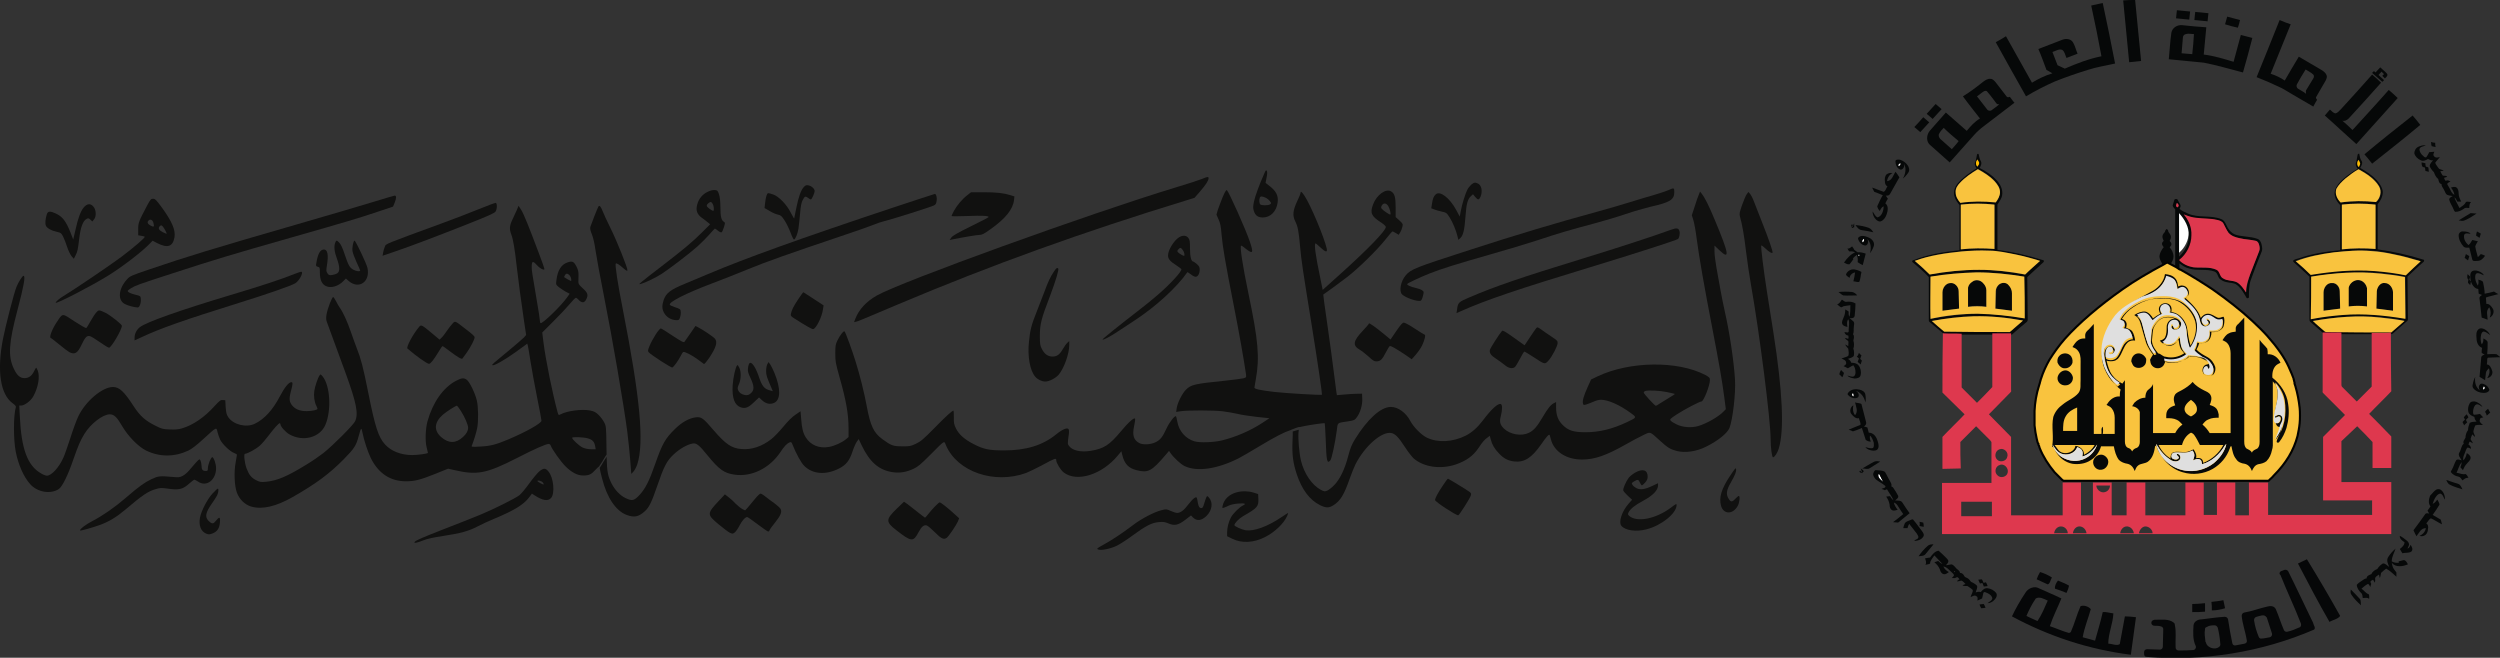 <?xml version="1.0" encoding="utf-8"?>
<!-- Generator: Adobe Illustrator 24.1.2, SVG Export Plug-In . SVG Version: 6.00 Build 0)  -->
<svg version="1.1" id="Layer_1" xmlns="http://www.w3.org/2000/svg" xmlns:xlink="http://www.w3.org/1999/xlink" x="0px" y="0px"
	 viewBox="0 0 586.5 154.3" style="enable-background:new 0 0 586.5 154.3;" xml:space="preserve">
<rect x="0" y="0" width="586.5" height="154.3" fill="#333333" stroke="none"/>
<style type="text/css">
	.st0{fill:#FFFFFF;}
	.st1{fill:#060808;}
	.st2{fill:#FFBD00;}
	.st3{fill:#F9C33E;}
	.st4{fill:#DE384E;}
	.st5{fill:#F8FF54;}
	.st6{fill:#272929;}
	.st7{fill:#F9C33E;stroke:#020200;stroke-width:0.5;stroke-miterlimit:10;}
	.st8{fill:#060708;}
	.st9{fill:#DFDFDF;}
	.st10{fill:#111110;stroke:#FFFFFF;stroke-width:2.500000e-04;stroke-miterlimit:10;stroke-dasharray:0.109;}
	.st11{fill:#111110;stroke:#FFFFFF;stroke-width:2.500000e-04;stroke-miterlimit:10;stroke-dasharray:0.5;}
	.st12{fill:#111110;stroke:#FFFFFF;stroke-width:2.500000e-04;stroke-miterlimit:10;stroke-dasharray:0.3;}
</style>
<g id="_x23_ffffffff">
	<path class="st0" d="M445.8,38.3c0.4,0.1-0.1,0.6-0.3,0.7C445.1,38.8,445.4,38.3,445.8,38.3z"/>
	<path class="st0" d="M511.2,49.1c1.3,1.4,2.4,3.3,2.3,5.3c0,1.9-0.9,3.7-2.3,4.9C511.2,55.9,511.2,52.5,511.2,49.1z"/>
	<path class="st0" d="M437,56.9c-0.3-0.4-0.1-0.7,0.3-0.9C437.4,56.4,437.3,56.7,437,56.9z"/>
	<path class="st0" d="M436.1,60.1c-0.2,0-0.2-0.4,0-0.4C436.4,59.6,436.3,60,436.1,60.1z"/>
	<path class="st0" d="M582.7,90.6c0.4,0.2,0.3,0.8-0.2,0.8C582.5,91.1,582.6,90.8,582.7,90.6z"/>
	<path class="st0" d="M434.9,93c-0.5,0-0.6-0.6-0.2-0.8C434.9,92.4,434.9,92.7,434.9,93z"/>
	<path class="st0" d="M440.7,111.2c0,0,0.1,0,0.2,0c0.3,0.6,0.6,1.2,0.9,1.8C441.2,112.6,440.4,112,440.7,111.2z"/>
</g>
<g id="_x23_060808ff">
	<path class="st1" d="M498.1,0.1C499,0,500,0,500.9,0c0.5,4.8,0.9,9.5,1.4,14.3c-0.9,0.1-1.9,0.2-2.8,0.3
		C499,9.7,498.6,4.9,498.1,0.1z"/>
	<path class="st1" d="M490.6,1.3c0.9-0.2,1.8-0.4,2.7-0.6c1,4.7,2,9.5,2.9,14.2c-2.1,0.5-4.3,0.8-6.4,1.5c-2.6,0.8-5.2,1.7-7.7,2.7
		c-2.3,1-4.6,2.2-6.8,3.5c-2.4-4.2-4.7-8.4-7.1-12.7c0.8-0.4,1.6-0.9,2.4-1.4c2,3.6,4.1,7.3,6.1,10.9c1.5-0.9,3.1-1.7,4.8-2.2
		c-0.5-0.3-0.9-0.5-1.4-0.8c-0.6-1.6-1.2-3.3-1.9-4.9c1.9-0.7,3.8-1.5,5.7-2.2c0.8-0.3,1.9-0.2,2.4,0.6s0.7,1.8,1.1,2.7
		c-0.9,0.3-1.7,0.7-2.6,1c-0.3-0.6-0.4-1.5-1-1.9c-0.8-0.3-1.6,0.3-2.3,0.5c0.4,1,0.8,2.1,1.2,3.1c0.6,0.3,1.1,0.5,1.7,0.8
		c2.8-1.2,5.6-2.3,8.6-2.9C492.3,9.4,491.5,5.4,490.6,1.3z"/>
	<path class="st1" d="M510.7,2.4c1,0.1,2.1,0.2,3.1,0.3c-0.1,0.6-0.1,1.2-0.2,1.9c-1-0.1-2.1-0.2-3.1-0.3
		C510.6,3.6,510.6,3,510.7,2.4z"/>
	<path class="st1" d="M515,2.8c1,0.1,2.1,0.2,3.1,0.3C518,3.7,518,4.3,517.9,5c-1-0.1-2.1-0.2-3.1-0.3C514.9,4,514.9,3.4,515,2.8z"
		/>
	<path class="st1" d="M522,5.7c0.2-0.6,0.3-1.2,0.5-1.8c1,0.3,2,0.5,3,0.8c-0.1,0.6-0.3,1.2-0.5,1.8C524,6.3,523,6,522,5.7z"/>
	<path class="st1" d="M534.8,4.7c0.9,0.4,1.7,0.7,2.6,1c-1.6,3.9-3.1,7.7-4.7,11.6c1.2,0.4,2.3,0.9,3.3,1.6c1.1-1.9,2.2-3.8,3.3-5.6
		c1.8,1,3.5,2.1,5.3,3.1c0.5,0.3,1,0.7,1.2,1.2c0.2,0.4,0,0.9-0.2,1.3c-0.7,1.3-1.5,2.5-2.2,3.8c-0.2,0.2,0,0.5,0.2,0.7
		c-0.3,0.5-0.6,1-0.9,1.6c-1.6-0.9-3.2-1.9-4.8-2.8c-1.1-0.6-2.2-1.4-3.4-1.9c-1.7-0.8-3.3-1.5-5.1-2.2
		C531.2,13.7,533,9.2,534.8,4.7 M538.9,19.7c-0.2,0.3-0.2,0.8,0.2,1.1c0.6,0.4,1.3,0.7,1.9,1.2c0-0.2-0.1-0.5,0-0.8
		c0.6-0.9,1.1-1.9,1.7-2.8c0.2-0.3,0.2-0.7,0-0.9c-0.5-0.5-1.2-0.8-1.8-1.2C540.2,17.4,539.5,18.6,538.9,19.7z"/>
	<path class="st1" d="M509.4,7.7c0.2-1.2,1.4-1.9,2.5-1.8c1.9,0.2,3.8,0.4,5.7,0.5c-0.2,2.1-0.4,4.3-0.6,6.4c2.4,0.3,4.7,1,7,1.7
		c0.6-2.1,1.1-4.2,1.7-6.3c0.9,0.2,1.8,0.5,2.7,0.7c-0.7,2.7-1.4,5.4-2.2,8.1c-3.1-0.8-6.1-1.7-9.2-2.3c-2.7-0.3-5.5-0.5-8.2-0.8
		C509,11.9,509.1,9.8,509.4,7.7 M512.1,8.9c-0.1,1.2-0.2,2.4-0.3,3.6c0.8,0.1,1.6,0.1,2.5,0.2c0.2-1.6,0.3-3.1,0.4-4.7
		c-0.6,0-1.3-0.2-1.9,0C512.3,8.1,512.1,8.5,512.1,8.9z"/>
	<path class="st1" d="M557.3,17c0.4-0.4,0.7-0.8,1.1-1.2c0.5,0.5,1.1,0.9,1.6,1.5c0.3,0.4-0.2,0.8-0.5,1.1c-0.2-0.2-0.4-0.4-0.6-0.6
		c0.1-0.2,0.3-0.3,0.4-0.4c-0.2-0.2-0.4-0.4-0.6-0.6c-0.2,0.3-0.5,0.5-0.7,0.8c0.4,0.4,0.9,0.8,1.3,1.2c-0.1,0.1-0.3,0.3-0.4,0.4
		c-0.8-0.7-1.6-1.4-2.4-2.1c0.1-0.1,0.3-0.3,0.4-0.4C557,16.7,557.1,16.8,557.3,17z"/>
	<path class="st1" d="M549.2,25.6c2.5-2.7,4.9-5.4,7.3-8.1c0.7,0.6,1.4,1.2,2.1,1.9c-2.5,2.8-5,5.6-7.6,8.4c-0.4,0.4-1,0.7-1.5,0.5
		c0.8,0.7,1.6,1.4,2.4,2.2c2.8-3.1,5.7-6.2,8.5-9.4c0.7,0.6,1.4,1.2,2.1,1.9c-3.2,3.6-6.5,7.2-9.7,10.8c-2.5-2.2-4.9-4.5-7.4-6.7
		c0.4-0.5,0.8-0.9,1.2-1.4c0.4,0.3,0.7,0.8,1.3,0.9C548.4,26.5,548.8,26,549.2,25.6z"/>
	<path class="st1" d="M465.1,19.3c0.5-0.4,1.2-0.9,1.9-0.8c0.5,0,0.8,0.4,1.1,0.7c0.9,1.2,1.8,2.3,2.7,3.5c0.2,0.2,0.5,0.1,0.7,0
		c0.4,0.5,0.7,1,1.1,1.4c-2.4,1.8-4.8,3.7-7.2,5.5c-0.8,0.6-1.6,1.3-2.3,2.1c-1.9,2.1-3.8,4.3-5.7,6.4c-1.5-1.3-3-2.7-4.5-4
		c-1.1-0.8-1-2.5-0.1-3.5c1.2-1.4,2.5-2.8,3.7-4.2c1.6,1.4,3.3,2.9,4.9,4.3c0.9-1.1,1.9-2.2,3.1-2.9c-1.3-1.7-2.7-3.4-4-5.2
		C462,21.7,463.6,20.5,465.1,19.3 M465.3,21.5c-0.5,0.3-1,0.8-1.5,1.1c0.8,1,1.6,2.1,2.4,3.1c0.2,0.3,0.8,0.4,1.1,0.1
		c0.6-0.4,1.2-0.9,1.7-1.3c-0.2-0.1-0.5,0-0.6-0.2c-0.7-0.9-1.4-1.9-2.2-2.8C466,21.2,465.6,21.3,465.3,21.5 M456,30
		c-0.4,0.4-0.8,0.8-1.1,1.4c-0.2,0.4,0,0.9,0.3,1.2c0.9,0.8,1.8,1.6,2.7,2.4c0.5-0.6,1.1-1.2,1.6-1.9C458.3,32.1,457.1,31.1,456,30z
		"/>
	<path class="st1" d="M452,26.7c0.7-0.8,1.4-1.5,2.1-2.3c0.5,0.4,0.9,0.8,1.4,1.2c-0.7,0.8-1.4,1.5-2.1,2.3
		C452.9,27.5,452.5,27.1,452,26.7z"/>
	<path class="st1" d="M554.7,36.2c3.7-3.1,7.5-6.1,11.3-9.1c0.6,0.7,1.2,1.4,1.8,2.2c-3.7,3.1-7.5,6.1-11.3,9.1
		C555.9,37.6,555.3,36.9,554.7,36.2z"/>
	<path class="st1" d="M451.2,27.5c0.5,0.4,0.9,0.8,1.4,1.2c-0.7,0.8-1.4,1.5-2.1,2.3c-0.5-0.4-0.9-0.8-1.4-1.2
		C449.8,29.1,450.5,28.3,451.2,27.5z"/>
	<path class="st1" d="M570.3,33.3c0.3,0.1,0.7,0.2,1,0.2c0,0.4,0,0.7,0.1,1c-0.3-0.1-0.6-0.1-0.9-0.2
		C570.3,34,570.4,33.6,570.3,33.3z"/>
	<path class="st1" d="M567.2,34.5c0.6-0.3,1.3-0.5,1.9-0.4c-0.5,0.3-1.3,0.2-1.5,0.9c0,0.6,0.4,1.2,0.9,1.6c0.2,0.2,0.4,0.4,0.7,0.3
		c0.3-0.4,0.5-0.8,0.7-1.2c0.4,0,0.8-0.1,1.2-0.1c-0.1,0.3-0.4,0.7-0.1,1c0.3,0.5,1,0.4,1.4,0.2c-0.3,0.5-0.8,0.9-1.1,1.4
		c0.2,0.5,0.6,1,0.9,1.4c0.4,0.2,0.8,0.2,1.1,0.5c-0.3,0-0.6,0-0.8,0.1c0.2,0.3,0.3,0.7,0.6,1c0.3,0.1,0.8-0.1,1,0.3
		c-0.2,0.1-0.5,0.1-0.7,0.2c0,0.3,0.2,0.5,0.3,0.7c0.2,0,0.4-0.1,0.6-0.1c0.2,0.1,0.4,0.2,0.6,0.3c-0.2,0.1-0.5,0.2-0.7,0.4
		s0.1,0.5,0.2,0.7c0.5,0.7,0.6,1.6,1.4,2c-0.1-0.6-0.4-1.2-0.8-1.7c0.4-0.1,0.9-0.3,1.3,0c0.4,0.3,0.5,0.9,0.5,1.4
		c0,0.7,0.3,1.3,0.6,1.9c-0.3,0-0.6,0-0.9,0c-0.2-0.4-0.4-0.8-0.7-1c0.3,0.9,0.8,1.7,1.2,2.5c0.5-0.4,1.2-0.7,1.5-1.4
		c0.3-0.2,0.8,0,1.2,0c-0.4,0.4-0.4,0.9-0.4,1.4c-0.4,0-0.9-0.2-1.3,0.2c-0.6,0.4-1.2,0.7-2,0.7c-0.2-0.1-0.3-0.4-0.4-0.6
		c-0.3-0.8-0.8-1.4-1-2.2c-0.1-0.5,0.5-0.7,0.8-0.9c-0.4-0.1-0.9-0.1-1.3-0.3c-0.4-0.2-0.5-0.8-0.7-1.1c-0.2-0.5-0.7-0.9-0.6-1.4
		c-0.6-0.1-0.7-0.8-0.8-1.2c-0.5-0.4-0.8-1-1-1.6c-0.4-0.4-0.8-0.9-1-1.4c0-0.6,0.5-1,0.8-1.4c-0.4,0.1-0.8-0.1-1.2-0.3
		c-0.5,0.3-1.1,0.6-1.7,0.3c-0.7-0.3-1.3-0.9-1.5-1.6C566.4,35.3,566.8,34.7,567.2,34.5z"/>
	<path class="st1" d="M463.8,36.3c0-0.2,0.3-0.3,0.4-0.1c0.1,0.5,0.2,1.1,0.5,1.6s0,1.2-0.3,1.6c1.6,0.8,3.1,1.8,4.3,3.2
		c0.7,0.9,1.2,2,1,3.2c-0.1,0.8-0.7,1.5-1.1,2.2c0,3.5,0,7,0,10.6c3.6,0.5,7.1,1.3,10.6,2.4c0.3,0,0.4,0.3,0.2,0.5
		c-1.3,1.2-2.5,2.3-3.8,3.5c0,3.3,0.1,6.6,0.1,9.9c0,0.2,0,0.4-0.2,0.6c-1.2,1-2.4,2-3.5,3c-1.4,0-2.9,0-4.4,0c-2.4,0-4.8,0-7.2,0
		c-1.4,0-2.9,0-4.3-0.1c-1-0.8-2-1.7-3.1-2.6c-0.2-0.2-0.5-0.3-0.5-0.6c0-3.4,0-6.8,0-10.2c-1.1-1.2-2.4-2.3-3.7-3.4
		c-0.2-0.1-0.3-0.4-0.1-0.5c3.5-1.4,7.2-2,11-2.4c0-3.5,0-7,0-10.6c-0.5-0.6-1-1.3-1.2-2.1c-0.3-1,0.1-2.2,0.8-3
		c1.2-1.4,2.8-2.5,4.4-3.5c-0.4-0.5-0.6-1.2-0.2-1.7C463.6,37.2,463.7,36.8,463.8,36.3 M463.9,39.1c0.2-0.3,0.4-0.6,0.4-0.9
		c-0.1-0.3-0.2-0.5-0.4-0.7C463.6,37.9,463.4,38.6,463.9,39.1 M459.8,42.9c-0.6,0.6-1.1,1.3-1,2.2c0,0.9,0.5,1.7,1.1,2.4
		c2.7-0.4,5.5-0.4,8.3-0.1c0.6-0.7,1-1.5,1-2.4c0-1-0.6-1.8-1.2-2.5c-1.1-1.2-2.6-2.1-4-2.9C462.4,40.7,461,41.6,459.8,42.9 M460,48
		c0,3.5,0,7,0,10.5c2.6-0.3,5.3-0.3,7.9-0.1c0-3.5,0-7,0-10.4C465.3,47.7,462.7,47.7,460,48 M460.1,59c-3.7,0.3-7.4,0.9-10.9,2.2
		c1.2,1.1,2.4,2.1,3.5,3.2c3.8-0.7,7.7-1.1,11.6-1.1c3.6,0,7.2,0.5,10.8,1.1c1.2-1.1,2.3-2.2,3.5-3.2c-1.9-0.6-3.7-1.1-5.7-1.5
		c-2.1-0.4-4.2-0.9-6.3-0.9C464.4,58.7,462.3,58.9,460.1,59 M452.9,64.9c0,3.3,0,6.6,0,9.9c3.6-0.7,7.3-1.1,11.1-1.2
		c3.7,0,7.4,0.4,11,1.1c0-3.3-0.1-6.5-0.1-9.8c-3.7-0.6-7.4-1-11.2-1C460,64,456.4,64.4,452.9,64.9 M453.2,75.3c1,0.8,2,1.7,2.9,2.5
		c5.2,0,10.3,0,15.4,0.1c1-0.9,2.1-1.8,3.1-2.7c-3.8-0.7-7.7-1.1-11.6-1C459.7,74.3,456.4,74.7,453.2,75.3z"/>
	<path class="st1" d="M553.1,36.3c0-0.2,0.4-0.4,0.4-0.1c0.1,0.5,0.2,1.1,0.5,1.5c0.4,0.5,0,1.2-0.3,1.7c1.4,0.8,2.8,1.7,3.9,2.9
		c0.7,0.8,1.3,1.7,1.4,2.7c0,1.1-0.5,2.1-1.2,2.9c0,3.5,0,7.1,0,10.6c3.6,0.5,7.2,1.3,10.7,2.4c0.3,0,0.2,0.4,0.1,0.5
		c-1.3,1.1-2.5,2.3-3.8,3.5c0,3.3,0.1,6.7,0.1,10c0,0.2-0.1,0.4-0.3,0.5c-1.1,1-2.2,1.9-3.3,2.9c-0.4,0.1-0.9,0.1-1.4,0.1
		c-1,0-2.1,0-3.1,0c-2.4,0-4.7,0-7.1,0c-1.5,0-2.9,0-4.4,0c-1.1-1-2.2-1.9-3.3-2.9c-0.2-0.2-0.2-0.4-0.2-0.7c0-3.3,0-6.6,0-9.9
		c-1.2-1.1-2.3-2.2-3.5-3.2c-0.2-0.2-0.4-0.3-0.3-0.6c0.4-0.3,0.9-0.4,1.3-0.5c3.1-1.1,6.4-1.6,9.7-1.9c0-3.5,0-7.1,0-10.6
		c-0.9-0.9-1.6-2.2-1.2-3.5c0.3-1,1.1-1.9,1.9-2.6c1-0.9,2.2-1.7,3.4-2.4c-0.4-0.5-0.6-1.1-0.3-1.7C552.9,37.3,553,36.8,553.1,36.3
		 M553.3,37.5c-0.4,0.5-0.5,1.2,0,1.7c0.1-0.3,0.4-0.6,0.3-0.9C553.6,37.9,553.4,37.7,553.3,37.5 M550.2,41.9
		c-0.8,0.7-1.6,1.4-2,2.4c-0.4,1.2,0.2,2.4,1,3.2c2.7-0.4,5.5-0.4,8.3-0.1c1-1,1.4-2.5,0.7-3.7c-1.1-1.9-3-3-4.8-4
		C552.2,40.4,551.2,41.1,550.2,41.9 M549.4,48c0,3.5,0,7,0,10.5c2.6-0.3,5.3-0.3,7.9-0.1c0-3.5,0-7,0-10.4
		C554.7,47.7,552,47.7,549.4,48 M547.5,59.2c-3.1,0.4-6.1,0.9-9,2c1.2,1.1,2.4,2.1,3.5,3.2c5-0.8,10-1.3,15-0.9
		c2.5,0.2,4.9,0.5,7.3,1c1.2-1.1,2.4-2.2,3.5-3.3c-2-0.6-4.1-1.2-6.2-1.6c-1.8-0.4-3.6-0.7-5.4-0.8
		C553.4,58.7,550.5,58.9,547.5,59.2 M542.2,64.9c0,3.3,0,6.6,0,9.9c2.5-0.5,5-0.8,7.5-1c4.9-0.4,9.8,0.1,14.7,0.9
		c0-3.3-0.1-6.5-0.1-9.8c-1.9-0.3-3.7-0.6-5.6-0.8C553.2,63.6,547.6,64.1,542.2,64.9 M542.6,75.3c0.9,0.8,1.8,1.6,2.7,2.3
		c0.1,0.2,0.4,0.2,0.6,0.2c5,0,10.1,0,15.1,0.1c1-0.9,2.1-1.8,3.1-2.7c-1.9-0.3-3.8-0.6-5.7-0.8C553.1,73.9,547.7,74.4,542.6,75.3z"
		/>
	<path class="st1" d="M444.9,37.5c0.7-0.2,1.4,0.1,2,0.6c0.5,0.4,1,1,1,1.8c0,0.4-0.3,0.7-0.5,1c-0.3,0.4-0.6,0.7-1,1
		c0.6-1,0.9-2.3,0.3-3.5c0.2,0.6-0.2,1.4-0.8,1.4c-0.8-0.2-1.2-1.1-1.2-1.8C444.6,37.8,444.7,37.6,444.9,37.5 M445.8,38.3
		c-0.3,0-0.7,0.6-0.3,0.7C445.7,38.9,446.1,38.3,445.8,38.3z"/>
	<path class="st1" d="M568.1,38.1c0.3,0.1,0.6,0.1,0.9,0.2c0,0.3,0,0.5,0.1,0.8c0.2,0,0.4,0.1,0.6,0.2c0,0.3,0.1,0.6,0.1,1
		c-0.3-0.1-0.6-0.1-0.8-0.2c0-0.3-0.1-0.6-0.1-0.8c-0.2,0-0.4-0.1-0.6-0.2C568.1,38.7,568.1,38.4,568.1,38.1z"/>
	<path class="st1" d="M442.7,42.5c1.2-0.1,1.4-1.4,2-2.2c0.3,0.4,0.6,0.8,0.9,1.3c-0.7,1.3-1.5,2.6-2.2,3.9c-0.2,0.4-0.6,0.4-1,0.4
		c0.2,0.2,0.3,0.5,0.5,0.7c-0.2,0.3-0.4,0.7-0.6,1.1c0.8,0.6,0.6,1.8,0.3,2.6c-0.2,0.6-0.6,1.3-1.3,1.6c-0.4,0.2-0.9-0.1-1.2-0.4
		c-0.5-0.5-0.8-1.2-0.8-1.9c0.4,0.5,0.6,1.2,1.2,1.4c1-0.3,1.4-1.6,1.4-2.6c-0.5,0.2-0.7,0.7-0.9,1.1c-0.3-0.3-0.5-0.7-0.6-1.1
		c0.4-0.9,0.8-1.8,1.3-2.6c-0.7-0.3-1.4-0.6-2-0.8c-0.2-0.3-0.3-0.7-0.5-1c0.9,0.3,1.8,0.7,2.7,1c0.5-0.2,0.6-0.9,0.9-1.3
		c-0.5-0.2-0.6-0.7-0.6-1.2c-0.1-0.5,0-1.2,0.4-1.6c0.4-0.3,0.9-0.4,1.4-0.3C443.3,40.9,442.8,41.7,442.7,42.5z"/>
	<path class="st1" d="M510.3,49.1c0,4.5,0,9,0,13.5c0.2,0.1,0.9,0.4,1,0.5c0-0.4,0-0.8,0-1.3c0.7,0.5,1.4,1,2.3,1.2
		c1.9,0.6,4,0,5.9,0.7c0.9,0.3,0.7,1.5,1.5,1.9c1,0.8,2.3,0.6,3.4,1c1.2,0.7,1.9,2,2.6,3.2c0.1,0.3,0.6,0.2,0.6-0.1
		c0-1.3,0-2.7,0.4-3.9c0.8-2.3,1.7-4.6,2.6-6.8c0.2-0.5,0.1-1,0-1.5c-0.1-0.6-0.4-1.3-1.1-1.5c-1.7-0.6-3.5-0.4-5.2-1
		c-0.7-0.3-1.3-0.9-1.7-1.6c-0.4-0.8-0.7-1.7-1.5-2c-2.5-1-5.3-0.2-7.8-1.3c-0.7-0.3-1.4-0.6-2-1.1c0.2-0.3,0.4-0.7,0.2-1
		c-0.2-0.3-0.4-0.7-0.6-1.1c-0.1-0.3-0.7-0.3-0.8,0c-0.1,0.4-0.3,0.9-0.4,1.3C509.8,48.6,510.1,48.9,510.3,49.1z M515.3,51.2
		c1.6,0.2,3.3,0.1,4.9,0.5c0.5,0.1,1.1,0.3,1.4,0.8c0.4,0.7,0.7,1.5,1.2,2.1c0.7,0.8,1.7,1.1,2.7,1.3c1.2,0.3,2.5,0.3,3.7,0.6
		c0.5,0.1,0.7,0.6,0.8,1s0.2,0.9,0,1.4c-0.7,1.8-1.4,3.5-2.1,5.4c-0.5,1.4-0.9,2.9-0.9,4.3c-0.6-0.9-1.2-1.7-2-2.3
		c-1-0.6-2.3-0.3-3.3-1c-0.8-0.4-0.7-1.6-1.5-2c-1.7-0.8-3.7-0.4-5.5-0.6c-1.2-0.2-2.4-0.8-3.3-1.7c1.8-1.3,2.8-3.6,2.9-5.8
		c0-1.8-0.8-3.5-1.9-4.9C513.2,50.7,514.3,51.1,515.3,51.2z M511.2,50c1.3,1.4,2.4,3.3,2.3,5.3c0,1.9-0.9,3.7-2.3,4.9
		C511.2,56.8,511.2,53.4,511.2,50z M510.7,47.6c0.2,0.2,0.6,0.5,0.3,0.9c-0.2,0.3-0.4,0-0.5-0.2C510.5,48.1,510.6,47.9,510.7,47.6z"
		/>
	<path class="st1" d="M509,58c0.2-0.2,0.4-0.4,0.4-0.6c0.1-0.4-0.2-0.6-0.4-0.9c0.2-0.3,0.3-0.6,0.3-1s-0.4-0.8-0.6-1.1
		c0-0.3-0.1-0.5-0.4-0.7c-0.2,0.2-0.4,0.4-0.4,0.7c-0.3,0.3-0.6,0.7-0.6,1.1c0,0.4,0.2,0.7,0.3,1c-0.2,0.2-0.4,0.4-0.4,0.7
		s0.3,0.6,0.4,0.8c-0.5,0.6-0.9,1.3-1,2.1c0,0.7,0.4,1.3,0.7,1.9c0.1-0.1,0.2-0.1,0.4-0.2c0.1-0.1,0.3-0.1,0.4-0.2l0.2-0.1l0,0l0,0
		c0,0,0.6,0.3,0.9,0.5c0.4-0.6,0.7-1.2,0.7-1.8C509.9,59.3,509.5,58.6,509,58z"/>
	<path class="st1" d="M576.8,51.7c0.9-0.6,1.9-1.1,2.8-1.7c0.5,0,0.9,0.1,1.4,0.1c-0.9,0.6-1.8,1.2-2.8,1.6
		C577.8,51.9,577.3,51.8,576.8,51.7z"/>
	<path class="st1" d="M434.7,53.1c0.1-0.2,0.1-0.5,0.3-0.7c0,0.3,0,0.6,0,0.9c-0.1,0-0.3,0.1-0.4,0.2c-0.1-0.1-0.2-0.2-0.3-0.2
		C434.5,53.3,434.6,53.2,434.7,53.1z"/>
	<path class="st1" d="M434.4,53.2c-0.2-0.1-0.1-0.7,0.2-0.5C434.7,52.9,434.6,53.1,434.4,53.2z"/>
	<path class="st1" d="M435.3,52.8c1.1,0.1,2.2,0.3,3.2,0.7c0.5,0.2,0.7,0.6,1,1c-0.9-0.2-1.8-0.4-2.7-0.5
		C436,53.9,435.6,53.2,435.3,52.8z"/>
	<path class="st1" d="M576.8,55.2c0-0.6,0.6-1,1.1-0.9c0.6,0,1.3,0.1,1.7,0.5c-0.5,0.1-1.2-0.3-1.5,0.3c-0.2,0.9,0.3,1.8,1,2.4
		c0.4-0.3,0.6-0.7,0.9-1.2c0.4,0.1,0.8,0.2,1.3,0.3c-0.2,0.4-0.5,0.8-0.6,1.2c0.1,0.8,0.4,1.7,0.6,2.5c0.3-0.2,0.5-0.5,0.7-0.7
		c0.3,0.1,0.6,0.2,1,0.4c-0.4,0.6-1,1.2-1.7,1.2c-0.4,0-1.2,0.2-1.3-0.3c-0.2-0.9-0.5-1.9-0.7-2.8c-0.4,0-0.9,0.1-1.3-0.2
		C577.2,57,576.8,56.1,576.8,55.2z"/>
	<path class="st1" d="M581.1,54.3c0.3,0.2,0.6,0.3,0.9,0.5c-0.1,0.3-0.2,0.7-0.3,1c-0.3-0.2-0.5-0.3-0.8-0.5
		C580.9,54.9,581,54.6,581.1,54.3z"/>
	<path class="st1" d="M436.5,55.4c0.8-0.2,1.7,0.2,2.4,0.6c0.5,0.4,0.9,1,0.7,1.7c-0.2,0.6-0.5,1.2-0.9,1.7c0.3-1.1,0.3-2.5-0.7-3.4
		c0.4,0.5,0.3,1.4-0.3,1.6c-0.9,0-1.6-0.8-1.8-1.6C435.9,55.6,436.3,55.5,436.5,55.4 M437,56.9c0.3-0.2,0.4-0.6,0.3-0.9
		C436.9,56.2,436.7,56.6,437,56.9z"/>
	<path class="st1" d="M433.4,58.3c0.5,0.1,0.8-0.3,1.1-0.5c0.2,0.3,0.4,0.5,0.5,0.8c0.3,0.2,0.5,0.4,0.8,0.6
		c0.6-0.1,1.3,0.1,1.9,0.3c-0.2,0.9-0.5,1.8-0.7,2.7c-0.4-0.2-0.8-0.4-1.2-0.7c0.1-0.6,0-1.2-0.2-1.7c-0.3,0.2-0.6,0.5-0.9,0.8
		c0,0,0.1,0.1,0.1,0.2c-0.3,0.4-0.6,0.9-0.9,1.2c-0.5,0.1-0.9-0.2-1.3-0.4c0.7-1,1.5-1.9,2.6-2.4c-0.4-0.2-0.9-0.3-1.3-0.2
		C433.7,58.9,433.6,58.6,433.4,58.3 M436.1,60.1c0.2,0,0.2-0.4,0-0.4C435.9,59.6,435.9,60.1,436.1,60.1z"/>
	<path class="st1" d="M578.5,59.6c0.3,0.2,0.6,0.4,0.8,0.5c-0.1,0.3-0.2,0.7-0.3,1c-0.3-0.2-0.5-0.4-0.8-0.6
		C578.3,60.3,578.4,59.9,578.5,59.6z"/>
	<path class="st1" d="M433.1,64.3c0.3-0.7,1.1-1.2,1.9-1.1c0.6,0.1,1.2,0.3,1.7,0.6c-0.2,0.8-0.2,1.6-0.5,2.3
		c-0.4,0.2-0.9-0.1-1.4-0.1c0.2-0.7,0.3-1.4,0.4-2.1c-0.6,0.1-1.2,0.6-1.3,1.3C433.6,64.9,433,64.7,433.1,64.3z"/>
	<path class="st1" d="M580,63.6c0.6-0.3,1.3-0.1,1.9,0.2c0.3,0.2,0.7,0.4,0.8,0.8c-0.5-0.2-1-0.6-1.6-0.5c-0.3,0.1-0.4,0.4-0.4,0.7
		c-0.1,0.8,0.2,1.5,0.6,2.2c0.2-0.4,0.2-1,0.1-1.4c0.4,0.1,0.8,0.2,1.1,0.5c0.2,0.9,0.4,1.9,0.4,2.8c0.7-0.1,1.4-0.3,2.2-0.5
		c0.3,0.2,0.6,0.4,1,0.6c-0.8,0.2-1.6,0.4-2.3,0.6c-0.2,0.1-0.4,0.1-0.6,0.2c0,0.5,0.1,1,0.1,1.5c0.7-0.1,1.2,0.6,1.5,1.1
		c0.5,0.7,0,1.8-0.7,2.1c0.3-0.8,0.3-1.6-0.1-2.4c-0.9,0.8-0.4,2-0.4,2.9c-0.5-0.2-0.9-0.3-1.4-0.5c-0.2-1.5-0.3-3-0.5-4.4
		c-0.1-0.4,0.2-0.7,0.6-0.9c-0.3-0.1-0.5-0.2-0.8-0.3c0-0.4-0.1-0.8-0.1-1.1c-1-0.1-1.6-1.2-1.8-2.1C579.5,64.8,579.4,64,580,63.6z"
		/>
	<path class="st1" d="M578.9,64.3c0.2,0.2,0.4,0.4,0.6,0.6c-0.1,0.2-0.1,0.5-0.2,0.7c0.1,0.1,0.2,0.3,0.4,0.4
		c-0.1,0.3-0.1,0.6-0.2,0.9c-0.2-0.2-0.3-0.4-0.5-0.5c0-0.3,0-0.5,0.1-0.8C578.7,65.3,578.8,64.8,578.9,64.3z"/>
	<path class="st1" d="M462.7,66.1c0.8-0.5,1.9-0.4,2.6,0.3c0.4,0.4,0.7,1,0.7,1.6c0,1.3,0,2.6,0,3.9c-1.4-0.2-2.9-0.2-4.3,0
		c0-1.5,0-3,0-4.5C461.8,66.9,462.2,66.4,462.7,66.1z"/>
	<path class="st1" d="M551,67.5c0.2-1,1.2-1.9,2.2-1.8c1,0,1.9,1,2.1,1.9c0,1.4,0,2.8,0,4.3c-1.4-0.2-2.9-0.2-4.3,0
		C551,70.5,551,69,551,67.5z"/>
	<path class="st1" d="M455.7,68.6c0.1-1,0.8-2.2,1.9-2.2c1-0.1,1.9,0.9,1.9,1.9c0,1.4,0.1,2.7,0.1,4.1c-1.3,0.2-2.6,0.3-3.9,0.5
		C455.7,71.4,455.7,70,455.7,68.6z"/>
	<path class="st1" d="M468.9,66.8c0.6-0.6,1.8-0.6,2.4,0.1c0.5,0.5,0.8,1.2,0.8,1.9c0,1.4,0,2.7,0,4.1c-1.3-0.2-2.6-0.3-3.9-0.5
		c0-1.4,0.1-2.7,0.1-4.1C468.3,67.7,468.5,67.2,468.9,66.8z"/>
	<path class="st1" d="M545.1,68.6c0.1-1.1,0.8-2.3,2-2.2c1,0,1.8,1,1.8,1.9c0,1.4,0.1,2.7,0.1,4.1c-1.3,0.2-2.6,0.3-3.9,0.5
		C545.1,71.4,545.1,70,545.1,68.6z"/>
	<path class="st1" d="M557.6,68.3c0-1,0.9-2,1.9-1.9c1.1,0,1.9,1.2,1.9,2.2c0,1.4,0,2.8,0,4.3c-1.3-0.2-2.6-0.3-3.9-0.5
		C557.5,71,557.6,69.6,557.6,68.3z"/>
	<path class="st1" d="M431.3,68.5c1.1-0.1,2.1-0.1,3.2,0c0.5,0.1,0.9,0.4,1.2,0.8c-1.1,0-2.2,0.1-3.3,0
		C432,69.1,431.7,68.8,431.3,68.5z"/>
	<path class="st1" d="M432.1,70.3c0.4,0.2,0.7,0.6,1.1,0.5c0.7-0.1,1.5,0,2.1,0.4c0,1-0.1,2-0.2,2.9c-0.1,0.6-0.8,0.6-1.2,0.5
		c0.3,0.3,0.7,0.6,1,0.9c0.2,0.4,0,0.8,0,1.3c-0.1,0.5,0.1,1.1-0.2,1.6c0.4,0.4,0.2,1,0.1,1.5c0.2,0.6,0.2,1.3,0,1.9
		c0.2,0.5,0.2,1.2,0.1,1.7c-0.3,0.4-0.9,0.5-1.4,0.7c0.4,0.2,0.7,0.5,0.8,0.9c0.6,0,1.3,0.1,1.7,0.6c0.5,0.6,0.7,1.5,0.5,2.3
		c-0.1,0.6-0.8,0.8-1.4,0.8c-0.6-0.1-1.3-0.2-1.7-0.7c0.5,0.1,1,0.4,1.5,0.2c0.3-0.2,0.4-0.6,0.4-0.9c0-0.6-0.1-1.2-0.5-1.7
		c-0.5,0.2-0.9,0.5-1.3,0.7c-0.4-0.2-0.7-0.4-1-0.5c0.3-0.2,0.7-0.4,0.6-0.8c0-0.6-0.7-0.8-1.1-1c0.5-0.2,1.1-0.3,1.6-0.6
		c0.2-0.5,0.1-1.1,0-1.7c-0.2-0.3-0.6-0.6-0.7-1c0.2,0.1,0.5,0.3,0.7,0.4c0-0.4,0.1-0.9,0-1.2c-0.3-0.2-0.6-0.4-0.8-0.7
		c0.3,0,0.5,0.1,0.8,0.2c0.1-0.3,0.1-0.5,0-0.8c-0.5,0-0.8-0.4-0.9-0.8c0.2,0,0.5,0.1,0.8,0.1c0.3-0.1,0.2-0.5,0.2-0.7
		c0.1,0,0.4,0,0.6,0c-0.2,0-0.4,0-0.6,0c0-0.8,0.3-1.7-0.1-2.4c-0.4,0.5-0.3,1.2-0.2,1.8c-0.4-0.1-1-0.2-1.2-0.7s0.1-1,0.3-1.5
		c0.3-0.6,0.4-1.3,0.4-1.9c0.3,0.2,0.6,0.3,0.8,0.5c0,0.4-0.1,0.8,0.2,1.2c0.2-0.9,0.2-1.8,0.2-2.7c-0.5,0.1-0.9,0.1-1.4,0.2
		c-0.3,0-0.5,0.3-0.8,0.3c-0.3-0.2-0.6-0.4-0.9-0.7C431.6,71.2,431.8,70.7,432.1,70.3z"/>
	<path class="st1" d="M581.4,77.3c0.4-0.4,0.9-0.3,1.4-0.1c0.6,0.3,1.1,0.8,1.4,1.4c-0.5-0.3-0.9-0.7-1.4-0.8
		c-0.4-0.1-0.6,0.3-0.7,0.6c-0.2,0.8-0.2,1.6,0.1,2.4c0.4-0.4,0.4-0.9,0.4-1.4c0.4,0.2,0.8,0.4,1,0.8c0,1,0,1.9-0.1,2.9
		c0.7,0,1.4-0.1,2.2,0c0.3,0.2,0.6,0.5,0.9,0.7c-0.9,0-1.9,0.1-2.8,0.1c-0.3,0-0.3,0.3-0.3,0.5c0,0.4,0,0.7-0.1,1.1
		c0.7,0,1,0.8,1.2,1.3c0.4,0.8-0.2,1.8-1.1,1.9c0.5-0.7,0.7-1.6,0.4-2.3c-0.3,0.3-0.7,0.7-0.7,1.1c-0.1,0.6-0.1,1.1-0.2,1.7
		c-0.4-0.3-0.9-0.5-1.3-0.8c0.1-1.5,0.3-3,0.4-4.5c0-0.4,0.4-0.6,0.8-0.7c-0.2-0.1-0.5-0.3-0.7-0.4c0-0.4,0-0.8,0.1-1.2
		c-0.9-0.3-1.3-1.3-1.3-2.2C580.9,78.5,580.9,77.8,581.4,77.3z"/>
	<path class="st1" d="M436.1,82.8c0.2,0.2,0.4,0.4,0.6,0.6c-0.1,0.2-0.2,0.5-0.3,0.8c0.1,0.1,0.3,0.3,0.4,0.4
		c-0.1,0.3-0.2,0.6-0.3,0.9c-0.2-0.2-0.5-0.4-0.7-0.6c0.1-0.3,0.2-0.5,0.3-0.8c-0.2-0.2-0.3-0.3-0.5-0.4
		C435.9,83.4,436,83.1,436.1,82.8z"/>
	<path class="st1" d="M431.9,86.8c0.2,0.2,0.4,0.4,0.7,0.7c-0.1,0.3-0.2,0.7-0.4,1c-0.2-0.2-0.5-0.5-0.7-0.7
		C431.6,87.4,431.7,87.1,431.9,86.8z"/>
	<path class="st1" d="M580.1,90.2c0.1-0.6,0.3-1.3,0.6-1.8c-0.2,1.2,0.1,2.5,1.1,3.2c-0.3-0.4-0.4-1,0-1.4c0.2-0.3,0.6-0.2,0.9-0.1
		c0.6,0.2,1.1,0.7,1.3,1.3c0,0.4-0.4,0.6-0.7,0.7c-0.8,0.2-1.8,0-2.5-0.5C580.3,91.3,579.9,90.8,580.1,90.2 M582.7,90.6
		c-0.2,0.2-0.2,0.5-0.2,0.8C583,91.4,583.1,90.8,582.7,90.6z"/>
	<path class="st1" d="M433.7,92c0.6-0.7,1.7-0.8,2.5-0.6c0.6,0.1,1.3,0.5,1.4,1.1s0.2,1.3,0,1.9c-0.2-1.2-1-2.3-2.2-2.7
		c0.5,0.3,0.9,1,0.5,1.5c-0.7,0.5-1.8,0.1-2.3-0.5C433.3,92.5,433.5,92.2,433.7,92 M434.9,93c0-0.3,0-0.6-0.2-0.8
		C434.4,92.4,434.4,93,434.9,93z"/>
	<path class="st1" d="M579.4,94.6c0.3-0.5,1.1-0.5,1.6-0.3c0.6,0.3,1.1,0.6,1.4,1.2c-0.5-0.3-0.9-0.8-1.5-0.6
		c-0.5,0.3-0.6,0.9-0.7,1.4c0,0.3-0.1,0.8,0.2,1c0.5,0,0.9-0.1,1.4-0.2c0.3,0.3,0.5,0.6,0.8,0.8c-0.3,0.1-0.8,0.1-0.8,0.5
		c-0.3,0.6,0.4,1,0.7,1.3c-0.6,0-1.2-0.1-1.8,0.1c-0.2,0.4-0.3,0.8-0.4,1.2c-0.2,0.6,0.4,1,0.3,1.5c-0.2-0.2-0.4-0.4-0.6-0.6
		c-0.2,0.4-0.3,0.7-0.4,1.1c0.1,0.4,0.5,0.6,0.5,1c-0.2-0.1-0.4-0.3-0.7-0.4c-0.2,0.2-0.2,0.5-0.3,0.7c0.4,0.2,0.6,0.6,0.6,1
		c-0.3-0.1-0.5-0.3-0.8-0.3c-0.2,0.1-0.3,0.4-0.4,0.6c-0.2,0.8-0.8,1.5-0.6,2.4c0.4-0.4,0.7-1,0.8-1.7c0.4,0.2,0.9,0.6,0.9,1.1
		c0,0.6-0.6,1-0.9,1.4c-0.4,0.4-0.7,1-0.9,1.5c-0.2-0.2-0.4-0.5-0.6-0.7c0.2-0.4,0.3-0.8,0.3-1.2c-0.6,0.8-0.8,1.7-1.2,2.5
		c0.7,0.1,1.4,0.5,2.1,0.3c0.4,0.2,0.5,0.6,0.7,0.9c-0.6-0.1-1,0.3-1.4,0.6c-0.3-0.4-0.5-0.8-1-0.9c-0.7-0.1-1.3-0.5-1.7-1
		c-0.1-0.2,0.1-0.4,0.2-0.6c0.4-0.7,0.6-1.5,1-2.2c0.3-0.4,0.9-0.1,1.3,0c-0.3-0.6-1-1.2-0.5-1.9c0.4-0.6,0.4-1.6,1-2
		c-0.3-0.5,0.2-1,0.4-1.4c0-0.6,0.2-1.3,0.6-1.8c0-0.6,0.2-1.2,0.4-1.7c0.5-0.3,1-0.2,1.6-0.3c-0.3-0.3-0.5-0.7-0.5-1.1
		c-0.6-0.2-1.2-0.5-1.4-1.1C578.9,96.1,579,95.3,579.4,94.6z"/>
	<path class="st1" d="M435.2,94.4c0.5,0.2,1.1,0.1,1.5,0.4c0.4,1.4,0.7,2.9,1.1,4.3c0.1,0.4-0.2,0.7-0.5,1c0.3,0,0.6,0.1,0.8,0.2
		c0.1,0.4,0.2,0.8,0.3,1.2c1,0,1.7,0.8,2,1.7c0.2,0.6,0.5,1.4,0.2,2c-0.2,0.5-0.9,0.6-1.4,0.5c-0.6-0.1-1.2-0.3-1.6-0.8
		c0.6,0.1,1.2,0.4,1.8,0.2c0.3-0.3,0.2-0.8,0.2-1.2c-0.2-0.6-0.4-1.3-0.9-1.7c-0.1,0.5,0,1,0.2,1.4c-0.4,0-0.8-0.1-1.2-0.4
		c-0.3-0.9-0.6-1.9-0.9-2.8c-0.7,0.3-1.4,0.6-2.1,0.8c-0.3-0.1-0.7-0.3-1-0.4c0.7-0.3,1.5-0.6,2.2-0.9c0.2-0.1,0.4-0.1,0.6-0.3
		c0-0.5-0.3-1-0.4-1.5c-0.7,0.2-1.3-0.4-1.7-0.9c-0.6-0.6-0.3-1.8,0.4-2.1c-0.2,0.8-0.1,1.7,0.4,2.3C436,96.5,435.4,95.4,435.2,94.4
		z"/>
	<path class="st1" d="M583,96.6c0.2-0.3,0.4-0.5,0.7-0.7c0.2,0.3,0.3,0.6,0.5,0.9c-0.3,0.2-0.5,0.5-0.8,0.7
		C583.3,97.2,583.2,96.9,583,96.6z"/>
	<path class="st1" d="M578,97.9c0.2-0.2,0.4-0.5,0.7-0.7c0.1,0.2,0.3,0.5,0.4,0.7c-0.2,0.2-0.4,0.4-0.6,0.6c0.1,0.2,0.2,0.4,0.3,0.6
		c-0.2,0.2-0.5,0.4-0.7,0.7c-0.1-0.3-0.3-0.5-0.4-0.8c0.2-0.2,0.4-0.4,0.6-0.6C578.2,98.3,578.1,98.1,578,97.9z"/>
	<path class="st1" d="M439.7,108.3c0.5-0.2,1-0.1,1.4,0c-0.8,0.5-1.6,1-2.4,1.5c-0.5,0.4-1.2,0.1-1.8,0.1
		C437.8,109.4,438.7,108.8,439.7,108.3z"/>
	<path class="st1" d="M436.5,109.9c0.3,0.2,0.6,0.4,0.8,0.7c-0.2,0-0.3,0.1-0.4,0.4c-0.3,0-1-0.3-0.5-0.6c0.1,0.1,0.3,0.4,0.4,0.5
		C436.8,110.5,436.6,110.2,436.5,109.9z"/>
	<path class="st1" d="M439.5,111c0.1-0.3,0.3-0.8,0.7-0.7c0.6,0.1,1.4,0,2,0.4c0.4,0.6,0.7,1.4,1.1,2c0.2,0.4,0.6,0.9,0.4,1.4
		c0.2,0.1,0.4,0.2,0.5,0.4c0.4,0.6,0.8,1.2,1.1,1.8c0.2,0.5-0.4,0.8-0.7,1.1c0.6,0.1,1.3-0.1,1.7,0.5c0.5,0.8,1.1,1.7,1.7,2.5
		c-0.9,0.7-1.8,1.5-2.7,2.2c-0.4,0-0.8-0.1-1.2-0.1c0.8-0.6,1.6-1.2,2.4-1.9c-0.4-0.6-0.8-1.1-1.2-1.8c-0.2-0.4-0.6-0.8-1-0.9
		c0.1,0.6,0.5,1.2,0.9,1.7c-0.4,0.1-0.9,0.3-1.3,0.1c-0.5-0.3-0.6-0.8-0.6-1.3c-0.1-0.7-0.4-1.3-0.8-1.9c0.3,0,0.6-0.1,0.9-0.1
		c0.2,0.4,0.5,0.7,0.8,1c-0.3-0.9-1-1.7-1.5-2.6c-0.1,0-0.4,0.1-0.5,0.2c-0.2-0.1-0.5-0.2-0.8-0.3c0.3-0.2,1.1-0.2,0.9-0.7
		c-0.7-0.6-1.6-1-2.3-1.6C439.6,111.9,439.3,111.4,439.5,111 M440.7,111.2c-0.3,0.8,0.6,1.4,1.1,1.9c-0.3-0.6-0.6-1.2-0.9-1.8
		C440.8,111.2,440.7,111.2,440.7,111.2z"/>
	<path class="st1" d="M573.9,112.6c1,0.3,2,0.7,3,1c0.4,0.3,0.6,0.8,0.8,1.2c-1-0.3-2-0.6-3-1.1
		C574.4,113.6,574.1,113.1,573.9,112.6z"/>
	<path class="st1" d="M571.5,114.9c0.3-0.2,0.8-0.2,1.1,0c0.7,0.5,1,1.4,1,2.3c-0.4-0.4-0.4-1.2-1.1-1.4c-0.4,0-0.8,0.4-1,0.7
		c-0.4,0.5-0.6,1.1-0.8,1.7c0.5-0.2,0.8-0.6,1.1-1c0.2,0.4,0.5,0.8,0.5,1.2c-0.5,0.8-1,1.6-1.6,2.4c0.6,0.4,1.3,0.7,1.9,1.1
		c0.1,0.4,0.2,0.7,0.3,1.1c-0.9-0.4-1.7-1-2.6-1.4c-0.5,0.2-0.7,0.8-1.1,1.2c0.5,0.3,0.5,0.9,0.4,1.3c0,0.5-0.2,1.1-0.6,1.4
		c-0.4,0.3-1,0.4-1.4,0.2c0.8-0.3,1.4-1,1.5-1.8c-1.2,0-1.6,1.2-2.2,1.9c-0.2-0.4-0.5-0.9-0.7-1.4c0.9-1.2,1.8-2.4,2.7-3.7
		c0.2-0.4,0.7-0.3,1-0.2c-0.1-0.2-0.3-0.5-0.4-0.7c0.2-0.3,0.5-0.7,0.7-1c-0.6-0.7-0.4-1.7-0.1-2.5
		C570.6,115.8,571,115.2,571.5,114.9z"/>
	<path class="st1" d="M448.2,122c0.2-0.1,0.6-0.3,0.7,0c0.7,0.8,1.3,1.7,2,2.6c0.3,0.4,0.6,0.9,0.3,1.3c-0.4,0.7-1.3,1-2.1,1
		c0.2-0.4,0.7-0.3,0.9-0.7c0.2-0.4-0.2-0.7-0.3-1c-0.6-0.8-1.2-1.5-1.8-2.3c-0.2,0.3-0.3,0.6-0.4,1c-0.4,0-0.7,0-1,0
		c0.1-0.4,0.2-0.8,0.4-1.2C447.2,122.3,447.8,122.2,448.2,122z"/>
	<path class="st1" d="M450.3,122.4c0.3,0.1,0.6,0.1,0.9,0.2c0.1,0.3,0.1,0.7,0.1,1c-0.3-0.1-0.7-0.1-1-0.2
		C450.4,123.1,450.4,122.7,450.3,122.4z"/>
	<path class="st1" d="M563,125.7c0.6,0.3,1.1,0.7,1.6,1.1c0.4,0.3,0.7,0.8,0.5,1.2c-0.1,0.2-0.2,0.5-0.3,0.7
		c0.4-0.1,0.6-0.5,0.7-0.9c0.3,0.4,0.7,1.1,0.2,1.6c-0.6,0.4-1.4,0.2-2.1,0.4c-0.2-0.3-0.4-0.7-0.6-1c0.5-0.4,1.1-0.9,1.1-1.6
		C563.6,126.9,562.9,126.4,563,125.7z"/>
	<path class="st1" d="M452.2,128.1c0.4-0.4,0.9-0.4,1.4-0.4c-0.6,0.7-1.2,1.5-1.8,2.2c-0.4,0.6-1.1,0.5-1.7,0.6
		C450.7,129.6,451.4,128.8,452.2,128.1z"/>
	<path class="st1" d="M560.2,130.8c0.5-0.8,1.1-1.5,1.8-2.1c-0.3,1-0.9,1.9-0.9,3c0.5,0.3,1.1,0.4,1.7,0.3l-0.1-0.3
		c0.4-0.1,0.8-0.2,1.2-0.3c0.5,0,0.8,0.6,1,1c-1.2,0.5-2.9,0.8-3.8-0.4c0.1,0.5,0.2,1.1,0.5,1.5c0.2,0.3,0.4,0.5,0.6,0.8
		c0,0.3,0,0.6,0,1c-0.8-0.7-1.5-1.4-2.4-1.9c-0.4,0.3-0.8,0.6-1.2,1c-0.1,0.4-0.1,0.8-0.3,1.2c-0.1-0.3-0.1-0.5-0.2-0.8
		c-0.3,0.2-0.7,0.4-0.9,0.8c0,0.4,0.1,0.7-0.1,1.1c-0.1-0.2-0.2-0.5-0.4-0.7c-0.2,0.1-0.3,0.2-0.5,0.3c-0.2,0.2,0,0.5,0.1,0.7
		c-0.1,0.2-0.2,0.5-0.2,0.7c-0.2-0.2-0.3-0.7-0.6-0.7c-0.6,0.3-1,0.7-1.5,1.1c0.6,0.4,1,1.1,1.7,1.3c0.2,0.4,0.1,0.8,0.1,1.1
		c-0.4-0.4-1-0.2-1.5-0.2c-0.1-0.4,0-0.9-0.4-1.2c-0.5-0.5-1-1.2-1-1.9c0.3-0.4,0.7-0.6,1.1-0.9c0.4-0.2,0.7-0.6,1.2-0.6
		c0-0.6,0.6-0.8,1.1-1c0.3-0.6,0.8-1,1.4-1.2c0.3-0.5,0.8-1,1.3-1.3c0.6-0.1,1,0.5,1.5,0.8C560.3,132.4,559.8,131.6,560.2,130.8z"/>
	<path class="st1" d="M452.8,130.8c0.5-0.7,1.1-1.5,2-1.6c0.6,0.5,1.2,1.1,1.8,1.7c0.2,0.2,0.4,0.4,0.5,0.7c0,0.4-0.3,0.7-0.6,1
		c0.5,0,1-0.2,1.4-0.2c0.5,0.2,0.8,0.7,1.1,1c0.3,0.3,0.8,0.5,0.8,1c0.5,0,0.8,0.3,1,0.7c0.1,0.3,0.5,0.4,0.7,0.5
		c0.4,0.2,0.7,0.6,0.9,0.9c0.5,0.2,1,0.5,1.4,0.9c0.2,0.5-0.2,1.1-0.3,1.6c0.4-0.2,0.8-0.2,1.2-0.1c0.4-0.5,0.9-1,1.6-0.9
		c0.8,0.1,1.5,0.5,2,1.1c0.3,0.5,0.1,1.1-0.3,1.5c-0.4,0.5-1,0.9-1.7,0.9c0.4-0.4,1.1-0.6,1.1-1.2c-0.2-0.7-0.9-1.1-1.5-1.3
		c-0.2-0.1-0.5-0.2-0.6,0.1c-0.1,0.4-0.2,0.9-0.3,1.3c-0.4,0.2-0.7,0.3-1.1,0.5c0-0.3,0.2-0.8-0.2-1c-0.4-0.4-1,0-1.4,0.2
		c0.1-0.6,0.6-1.1,0.5-1.7c-0.4-0.4-0.8-0.6-1.2-0.9c-0.4-0.1-0.8,0.1-1.2-0.2c0.2-0.1,0.5-0.2,0.7-0.3c-0.3-0.3-0.6-0.7-1-0.8
		c-0.3,0.1-0.6,0.2-1,0.2c0.1-0.2,0.3-0.4,0.6-0.5c-0.2-0.2-0.4-0.7-0.8-0.4c-0.3,0.2-0.7,0.1-1,0.1c0.2-0.2,0.4-0.4,0.5-0.6
		c0-0.3-0.3-0.5-0.5-0.7c-0.6-0.5-1.1-1.3-2-1.4c0.3,0.6,0.7,1,1.3,1.3c-0.4,0.3-0.8,0.6-1.2,0.5c-0.5-0.1-0.8-0.6-0.9-1.1
		c-0.3-0.7-0.7-1.2-1.3-1.7c0.3-0.1,0.6-0.2,0.9-0.3c0.3,0.3,0.6,0.6,1,0.7c-0.6-0.7-1.3-1.3-1.9-2c-0.4,0.6-1,1.2-1,1.9
		c-0.3,0.2-0.7,0.2-1.1,0.3c0.3-0.5,0.1-1-0.1-1.5C452.2,130.9,452.5,130.8,452.8,130.8 M458.5,134C458.2,134.5,459,134,458.5,134z"
		/>
	<path class="st1" d="M464.1,136c0.3,0,0.6-0.1,0.8-0.1c0.2,0.2,0.3,0.5,0.4,0.8c0.2,0,0.4,0,0.6-0.1c0.2,0.3,0.3,0.6,0.4,0.9
		c-0.3,0-0.6,0.1-0.9,0.1c-0.1-0.3-0.2-0.5-0.3-0.8c-0.2,0-0.4,0-0.6,0.1C464.4,136.6,464.2,136.3,464.1,136z"/>
	<path class="st1" d="M551.5,138.3c0.8,0.8,1.5,1.5,2.2,2.3c0.2,0.4,0.1,1,0.2,1.4c-0.8-0.7-1.6-1.5-2.2-2.4
		C551.4,139.3,551.4,138.8,551.5,138.3z"/>
	<path class="st1" d="M464.4,141.8c0.3,0,0.6-0.1,1-0.1c0.2,0.3,0.3,0.6,0.4,0.9c-0.3,0-0.7,0.1-1,0.1
		C464.7,142.5,464.5,142.2,464.4,141.8z"/>
</g>
<g id="_x23_f5ff12ff">
	<path class="st2" d="M463.9,39.1c-0.5-0.5-0.4-1.2,0-1.7c0.1,0.2,0.3,0.5,0.4,0.7C464.4,38.5,464.1,38.8,463.9,39.1z"/>
	<path class="st2" d="M553.3,37.5c0.1,0.2,0.3,0.5,0.4,0.8c0,0.3-0.2,0.6-0.3,0.9C552.8,38.7,553,37.9,553.3,37.5z"/>
	<path class="st3" d="M459.8,42.9c1.2-1.3,2.7-2.3,4.2-3.2c1.5,0.8,2.9,1.7,4,2.9c0.6,0.7,1.2,1.5,1.2,2.5c0,0.9-0.5,1.7-1,2.4
		c-2.8-0.3-5.6-0.3-8.3,0.1c-0.6-0.7-1.1-1.5-1.1-2.4C458.7,44.3,459.2,43.5,459.8,42.9z"/>
	<path class="st3" d="M550.2,41.9c1-0.8,2-1.6,3.1-2.2c1.8,1,3.7,2.2,4.8,4c0.7,1.2,0.3,2.8-0.7,3.7c-2.7-0.3-5.5-0.3-8.3,0.1
		c-0.8-0.8-1.4-2-1-3.2C548.6,43.4,549.4,42.6,550.2,41.9z"/>
	<path class="st3" d="M460,48c2.6-0.3,5.3-0.3,7.9,0c0,3.5,0,7,0,10.4c-2.6-0.2-5.3-0.2-7.9,0.1C460,55,460,51.5,460,48z"/>
	<path class="st3" d="M549.4,48c2.6-0.3,5.3-0.3,7.9,0c0,3.5,0,7,0,10.4c-2.6-0.2-5.3-0.2-7.9,0.1C549.4,55,549.4,51.5,549.4,48z"/>
	<path class="st3" d="M460.1,59c2.1-0.2,4.3-0.3,6.5-0.2c2.1,0,4.2,0.5,6.3,0.9c1.9,0.4,3.8,0.9,5.7,1.5c-1.2,1.1-2.4,2.1-3.5,3.2
		c-3.6-0.7-7.2-1.1-10.8-1.1c-3.9,0-7.7,0.4-11.6,1.1c-1.1-1.1-2.3-2.2-3.5-3.2C452.7,59.9,456.4,59.4,460.1,59z"/>
	<path class="st3" d="M547.5,59.2c2.9-0.3,5.9-0.6,8.8-0.3c1.8,0.1,3.6,0.4,5.4,0.8c2.1,0.4,4.1,1,6.2,1.6c-1.2,1.1-2.4,2.2-3.5,3.3
		c-2.4-0.5-4.8-0.8-7.3-1c-5-0.4-10.1,0.1-15,0.9c-1.1-1.1-2.3-2.2-3.5-3.2C541.4,60.2,544.5,59.6,547.5,59.2z"/>
	<path class="st3" d="M452.9,64.9c3.6-0.6,7.2-0.9,10.8-1c3.8,0,7.5,0.4,11.2,1c0.1,3.3,0.1,6.5,0.1,9.8c-3.6-0.6-7.3-1-11-1.1
		c-3.7,0-7.4,0.4-11.1,1.2C452.8,71.5,452.9,68.2,452.9,64.9 M462.7,66.1c-0.5,0.3-0.9,0.8-1,1.4c0,1.5,0,3,0,4.5
		c1.4-0.2,2.9-0.2,4.3,0c0-1.3,0-2.6,0-3.9c0-0.6-0.3-1.2-0.7-1.6C464.6,65.6,463.4,65.5,462.7,66.1 M455.7,68.6c0,1.4,0,2.8,0,4.3
		c1.3-0.2,2.6-0.3,3.9-0.5c0-1.4-0.1-2.7-0.1-4.1c0-1-0.9-2-1.9-1.9C456.5,66.4,455.7,67.5,455.7,68.6 M468.9,66.8
		c-0.4,0.4-0.7,0.9-0.7,1.5c0,1.4-0.1,2.7-0.1,4.1c1.3,0.2,2.6,0.3,3.9,0.5c0-1.4,0-2.7,0-4.1c0-0.7-0.3-1.4-0.8-1.9
		C470.7,66.2,469.6,66.2,468.9,66.8z"/>
	<path class="st3" d="M542.2,64.9c5.4-0.9,10.9-1.3,16.4-0.7c1.9,0.2,3.7,0.4,5.6,0.8c0,3.3,0.1,6.5,0.1,9.8
		c-4.8-0.8-9.8-1.3-14.7-0.9c-2.5,0.2-5,0.5-7.5,1C542.2,71.5,542.2,68.2,542.2,64.9 M551,67.5c0,1.5,0,2.9,0,4.4
		c1.4-0.2,2.9-0.2,4.3,0c0-1.4,0-2.8,0-4.3c-0.2-1-1-1.9-2.1-1.9C552.2,65.7,551.2,66.5,551,67.5 M545.1,68.6c0,1.4,0,2.9,0,4.3
		c1.3-0.2,2.6-0.3,3.9-0.5c0-1.4-0.1-2.7-0.1-4.1c0-1-0.8-2-1.8-1.9C545.9,66.3,545.1,67.5,545.1,68.6 M557.6,68.3
		c0,1.4-0.1,2.7-0.1,4.1c1.3,0.2,2.6,0.3,3.9,0.5c0-1.4,0-2.8,0-4.3c0-1-0.8-2.2-1.9-2.2C558.5,66.2,557.7,67.3,557.6,68.3z"/>
	<path class="st3" d="M453.2,75.3c3.3-0.6,6.5-1,9.8-1.1c3.9-0.1,7.8,0.3,11.6,1c-1,0.9-2.1,1.8-3.1,2.7c-5.2,0-10.3,0-15.4-0.1
		C455.1,77,454.1,76.1,453.2,75.3z"/>
	<path class="st3" d="M542.6,75.3c5.2-0.9,10.5-1.4,15.8-0.8c1.9,0.2,3.8,0.4,5.7,0.8c-1,0.9-2.1,1.8-3.1,2.7c-5,0-10.1,0-15.1-0.1
		c-0.2,0-0.4,0-0.6-0.2C544.4,76.9,543.4,76.1,542.6,75.3z"/>
</g>
<g id="_x23_ff0207ff">
	<path class="st4" d="M510.7,47.6c0.2,0.2,0.6,0.5,0.3,0.9c-0.2,0.3-0.4,0-0.5-0.2C510.5,48.1,510.6,47.9,510.7,47.6z"/>
	<path class="st4" d="M455.8,78.2h0.1c1.4,0.1,2.9,0,4.3,0.1c0,4.2,0,8.4,0,12.6c1.2,1.2,2.4,2.4,3.6,3.6c1.2-1.2,2.4-2.4,3.6-3.7
		c0-4.2,0-8.4,0-12.6c1.4,0,2.9,0,4.4,0c0,4.4,0,8.8,0,13.2c0,0.2,0.1,0.5-0.1,0.6c-1.7,1.7-3.4,3.5-5.1,5.2
		c1.7,1.8,3.5,3.5,5.2,5.3c0,6.1,0,12.3,0,18.4c4,0,8.1,0,12.1,0c0-2.6,0-5.1,0-7.7c1.4,0,2.9,0,4.3,0c0,2.6,0,5.1,0,7.7
		c0.9,0,1.9,0,2.8,0c0-2.6,0-5.1,0-7.7c1.5,0,3,0,4.4,0c0,2.6,0,5.1,0,7.7c1.2,0,2.4,0,3.5,0c0-2.6,0-5.1,0-7.7c1.5,0,3,0,4.4,0
		c0,2.6,0,5.2,0,7.7c3.1,0,6.3,0,9.4,0c0-2.6,0-5.1,0-7.7c1.4,0,2.9,0,4.3,0c0,2.5,0,5.1,0,7.6c1,0,2.1,0,3.1,0c0-2.5,0-5.1,0-7.6
		c1.4,0,2.9,0,4.3,0c0,2.6,0,5.2,0,7.7c1.1,0,2.2,0,3.2,0c0-2.6,0-5.2,0-7.7c1.5,0,3,0,4.5,0c0,2.5,0,5.1,0,7.6c8.1,0,16.3,0,24.4,0
		c0-1.1,0-2.2,0-3.4c-3.8,0-7.7,0-11.5,0c0-5,0-9.9,0-14.9c1.7-1.7,3.4-3.4,5.1-5.1v-0.1c-1.7-1.7-3.4-3.4-5.1-5.1
		c-0.2-0.2-0.1-0.4-0.1-0.6c0-4.5,0-9.1,0-13.6c1.5,0,2.9,0,4.4,0c0,4.1,0,8.1,0,12.2c0,0.2,0,0.4,0.2,0.6c1.1,1.1,2.3,2.3,3.4,3.4
		c1.2-1.2,2.3-2.3,3.5-3.5c0-4.2,0-8.4,0-12.6c1,0,2.1,0,3.1,0c0.5,0,0.9,0,1.4-0.1c0,4.6,0,9.2,0.1,13.8c-1.7,1.8-3.5,3.5-5.2,5.3
		c1.7,1.7,3.5,3.5,5.2,5.3c0,2.5,0,4.9,0,7.4c-1.4,0-2.9,0-4.4,0c0-2.1,0-4.1,0-6.1c-1.2-1.3-2.4-2.5-3.6-3.7
		c-1.2,1.2-2.5,2.3-3.7,3.5c0,3.2,0,6.4,0,9.6c3.9,0,7.8,0,11.7,0c0,4.1,0,8.1,0,12.2c-35.1,0-70.3,0-105.4,0c0-4,0-8,0-12
		c3.9,0,7.7,0,11.6,0c0-3.2,0-6.4,0-9.5c0-0.2-0.2-0.3-0.3-0.5c-1.1-1.1-2.2-2.2-3.3-3.3c-1.2,1.2-2.5,2.5-3.7,3.7
		c0,2.1,0,4.1,0.1,6.2c-1.4,0-2.9,0.1-4.3,0.1c0-2.5,0-5,0-7.5c1.7-1.8,3.5-3.5,5.2-5.3c-1.7-1.7-3.5-3.4-5.2-5.1
		C455.7,87.5,455.7,82.9,455.8,78.2 M469.1,105.4c-1,0.3-1.3,1.7-0.6,2.4c0.7,0.8,2.2,0.4,2.4-0.6
		C471.3,106.1,470.1,105,469.1,105.4 M469.1,109.1c-1,0.3-1.3,1.7-0.5,2.4c0.7,0.8,2.2,0.4,2.4-0.6
		C471.3,109.8,470.1,108.6,469.1,109.1 M491.8,113.9c0,0.8,0.8,1.6,1.6,1.6c0.9,0,1.6-0.7,1.6-1.6
		C493.9,113.9,492.8,113.9,491.8,113.9 M460.1,117.7c0,1.1,0,2.3,0,3.4c2.4,0,4.8,0,7.2,0c0-1.1,0-2.3,0-3.4
		C465,117.7,462.5,117.7,460.1,117.7 M481.9,125.1c1.1,0,2.2,0,3.2,0c0-0.8-0.7-1.6-1.6-1.6C482.7,123.5,482,124.2,481.9,125.1
		 M486.3,125.1c1.1,0,2.2,0,3.2,0c-0.1-0.8-0.7-1.5-1.5-1.6C487.1,123.4,486.4,124.2,486.3,125.1 M497.4,125.1c1.1,0,2.2,0,3.2,0
		c-0.1-0.8-0.7-1.5-1.5-1.6C498.2,123.4,497.5,124.2,497.4,125.1 M501.8,125.1c1.1,0,2.2,0,3.2,0c0-0.8-0.8-1.6-1.7-1.6
		C502.6,123.5,501.9,124.3,501.8,125.1z"/>
</g>
<g id="_x23_f8ff54ff">
	<path class="st5" d="M499.5,105"/>
</g>
<g id="_x23_272929ff">
	<path class="st6" d="M458.5,134C459,134,458.2,134.5,458.5,134z"/>
</g>
<path class="st7" d="M507.5,62.1c-3.2,1.7-6.8,3.8-9.6,5.8c-5.4,3.8-10.2,7.9-13.5,11.6c-1.4,1.6-2.6,3.3-3.6,4.9
	c-0.7,1.2-1.5,2.9-2,4.5c-0.1,0.2-0.1,0.3-0.1,0.4c0,0-0.1,0.2-0.1,0.3c0,0.1-0.1,0.4-0.2,0.7c-0.7,2.2-1,4.1-1.1,6.1
	c0,0.8,0,2.7,0,3.4c0.1,1.1,0.3,2.2,0.5,3.1c0.1,0.6,0.3,1.2,0.4,1.2v0.1v0.1c0,0,0,0.1,0.1,0.2s0.1,0.4,0.2,0.6
	c0.8,2,2,3.9,3.5,5.7c0.4,0.4,1.4,1.4,1.8,1.8l0.3,0.2h5c6.5,0,31.5,0,38,0h5.1l0.3-0.3c0.2-0.2,0.6-0.5,0.9-0.9
	c2.9-2.9,4.7-5.9,5.6-9.3c0.2-1,0.4-1.9,0.5-3c0.1-0.8,0.1-2.8,0-3.6c-0.2-1.8-0.5-3.4-1-5.1c-0.1-0.3-0.2-0.6-0.2-0.6v-0.1
	c0,0,0,0,0-0.1s0-0.1,0-0.1s-0.1-0.2-0.1-0.3c0-0.2-0.1-0.4-0.1-0.4v-0.1c0-0.1-0.8-2.1-1.2-2.9c-1-2.2-2.7-4.6-5-7.2
	c-0.7-0.8-2.6-2.7-3.5-3.5c-2.8-2.6-5.9-5-9.3-7.4c-2.1-1.4-4.8-3.1-7.3-4.5c-0.3-0.2-0.4-0.2-0.5-0.2c-0.2-0.1-0.1-0.1-0.4-0.3
	c-0.1-0.1-0.4-0.2-0.5-0.3c-0.2-0.1-1.9-1-1.9-1C508.3,61.6,508,61.8,507.5,62.1z"/>
<path class="st4" d="M512.3,50.3c1,0.4,1.9,0.7,3,0.8c1.6,0.2,3.3,0.1,4.9,0.5c0.5,0.1,1.1,0.3,1.4,0.8c0.4,0.7,0.7,1.5,1.2,2.2
	c0.7,0.8,1.7,1.1,2.7,1.3c1.2,0.3,2.5,0.3,3.7,0.6c0.5,0.1,0.7,0.6,0.8,1s0.2,0.9,0,1.4c-0.7,1.8-1.4,3.6-2.1,5.4
	c-0.5,1.4-1,2.8-1,4.3c-0.6-0.9-1.1-1.7-2-2.3c-1-0.6-2.3-0.3-3.4-1c-0.8-0.4-0.7-1.6-1.5-2c-1.7-0.8-3.7-0.4-5.5-0.6
	c-1.2-0.2-2.5-0.8-3.3-1.7c1.8-1.4,2.9-3.6,2.9-5.8C514.2,53.2,513.4,51.6,512.3,50.3z"/>
<path class="st8" d="M539.1,132.2c0.7-0.3,1.4-0.7,2.1-1c2.7,4.4,5.3,8.8,7.8,13.3c-0.6,0.8-1.7,0.9-2.5,1.4
	C543.9,141.4,541.5,136.8,539.1,132.2z"/>
<g>
	<path class="st8" d="M535.1,134c0.3-0.1,0.6-0.2,0.8-0.3c0.3-0.1,0.7,0,0.9,0.3c2,4,3.9,8.1,5.9,12.2c0,0,0,0,0,0.1
		c0.1,0.4,0.6,1,0.2,1.4c-12.3,5.3-25.9,7.5-39.3,6.4c-0.4,0-0.6-0.3-0.6-0.7c0-0.1,0-0.2,0-0.4c0-0.4,0.3-0.7,0.7-0.7
		c1,0,2,0.1,3,0.1c0.4,0,0.7-0.3,0.7-0.7c0-1.4,0.1-2.7,0.1-4.1c0-0.3-0.2-0.5-0.4-0.6c-0.5-0.2-1.1-0.2-1.7-0.2
		c-0.4,0-0.7-0.3-0.7-0.7l0,0c0-0.4,0.3-0.6,0.7-0.7c1.6,0,3.4-0.3,4.6,0.7c0.1,0.1,0.2,0.2,0.2,0.4c0.4,1.8,0.1,3.6,0.2,5.4
		c0,0.4,0.3,0.7,0.7,0.7c1.1,0,2.3,0,3.4-0.1c0.5,0,0.8-0.6,0.6-1c-0.7-1.4-0.6-3.2-0.5-4.8c0.1-0.9,1-1.4,1.9-1.4
		c1.8-0.2,3.6-0.5,5.4-0.6c0.4,0,0.7,0.2,0.8,0.6c0.3,1.9,0.6,3.7,1,5.6c0.1,0.4,0.4,0.6,0.8,0.5c0.7-0.1,1.4-0.3,2.1-0.4
		c0.4-0.1,0.6-0.4,0.5-0.8c-0.3-1.9-1-3.7-1.2-5.7c0-0.4,0.2-0.7,0.6-0.8c1.8-0.3,3.6-1,5.4-1.4c0.7-0.2,1.6-0.2,2,0.6
		c0.7,1.6,1.2,3.3,1.9,4.9c0.1,0.3,0.5,0.5,0.8,0.4c1-0.2,1.9-0.6,2.8-1c0.4-0.1,0.5-0.5,0.4-0.9c-1.5-3.9-3.3-7.6-4.8-11.4
		C534.6,134.6,534.8,134.2,535.1,134z M528.8,145.5c0.2,1.4,0.6,2.7,1.1,3.9c0.1,0.3,0.4,0.5,0.7,0.4c0.6,0,1.2-0.2,1.9-0.3
		c0.4-0.1,0.6-0.5,0.5-0.9c-0.4-1.2-0.8-2.5-1.2-3.7c0,0,0-0.1-0.1-0.1c-0.5-0.8-1.5-0.3-2.3-0.1C529,144.8,528.8,145.1,528.8,145.5
		z M517.3,147.6c-0.2,1,0,2,0.1,2.9c0,0.1,0,0.1,0.1,0.2c0.2,1.1,1.7,1.7,2.7,1.3c0.4-0.2,0.7-0.4,0.7-0.8c-0.1-1.3-0.3-2.7-0.6-3.9
		c-0.1-0.3-0.4-0.6-0.7-0.6c-0.6,0-1.3,0-1.9,0.4C517.4,147.2,517.3,147.3,517.3,147.6z"/>
</g>
<path class="st8" d="M478.6,134.2c1,0.3,1.9,0.7,2.8,1.3c-0.4,0.5-0.4,1.4-1,1.6c-0.9-0.4-1.7-0.8-2.6-1.2
	C478,135.3,478.3,134.7,478.6,134.2z"/>
<path class="st8" d="M484.8,139.1c-0.9-0.4-1.8-0.7-2.7-1c-0.1-0.7,0.3-1.4,0.7-1.9c0.9,0.4,1.8,0.7,2.6,1.2
	C485.3,137.9,485.1,138.5,484.8,139.1"/>
<g>
	<path class="st8" d="M475.2,139c0.6-1,2.1-1.6,3.1-1c1.7,0.8,3.5,1.5,5.3,2.4c-0.9,2.2-2,4.3-2.7,6.5c1.5,0.5,3,1.2,4.5,1.6
		l0.4-0.2c0.9-2,1.4-4.1,2.3-6.1c0.8-0.3,1.9,0.1,2.4,0.7c-0.6,2.2-1.5,4.3-1.9,6.6c1,0.3,2,0.5,2.9,0.8c0.6-2.2,1.3-4.4,1.8-6.7
		c0.8-0.1,1.6,0.2,2.5,0.3c-0.1,2.4-1.2,4.7-1.2,7.1c0.9,0,2,0.6,2.7,0.1c0.4-2.1,0.8-4.3,1.2-6.5c0.9,0,1.7,0.1,2.6,0.2
		c-0.4,2.9-0.8,5.9-1.2,8.8c-9.7-1.2-19.2-4.3-27.9-9C472.9,142.7,474,140.8,475.2,139z M477.6,140.4c-0.9,1.3-1.6,2.7-2.2,4.1
		c0.8,0.4,1.7,0.8,2.6,1.2c1-1.5,1.7-3.2,2.4-4.8C479.5,140.5,478.5,139.9,477.6,140.4z"/>
</g>
<path class="st8" d="M518.8,141.2c0.9-0.1,1.9-0.2,2.8-0.4c0.1,0.6,0.3,1.2,0.4,1.9c-1,0.3-2,0.5-3.1,0.5
	C518.9,142.5,518.9,141.9,518.8,141.2z"/>
<path class="st8" d="M514.3,141.7c1,0,2-0.1,3-0.2c0,0.7,0,1.3,0,2c-1,0.1-2,0.1-3,0.1C514.3,143,514.3,142.4,514.3,141.7z"/>
<g>
	<path class="st1" d="M505.1,68.2c1.4-0.8,2.6-2.3,2.8-3.9c0.9,0.1,1.8,0.3,2.4,1c0.5,0.5,0.6,1.3,0.7,1.9c0.3-0.1,0.7-0.3,1.1-0.2
		c1,0.1,1.7,1.3,1.3,2.2c-0.1,0.3-0.4,0.5-0.6,0.8c1.4,1.3,2.9,2.7,3.5,4.6c0.4-0.5,0.9-1,1.7-1s1.5,0.6,2.2,0.9
		c0.5,0.2,0.9-0.1,1.4-0.2c0.2,0.1,0.1,0.3,0.2,0.4c0.1,0.7,0,1.4-0.2,2c-0.6,1-1.8,1.3-2.8,1.2c0,0.8-0.2,1.6-0.8,2.1
		s-1.4,0.6-2.1,0.5c-0.1,0.5-0.3,1-0.6,1.5c0.7,0.8,1.7,1.3,2.6,1.8c0.9,0.5,1.5,1.4,1.8,2.3c0.1,0.6,0,1.2-0.4,1.7
		c-0.5,0.5-1.4,0.5-2,0.2c-0.8-0.5-0.8-1.9,0.1-2.4c0.2-0.1,0.5-0.1,0.8-0.2c-0.2-0.4-0.5-0.9-1-1.2c-1-0.5-2.2-0.6-3.4-0.7
		c-1.5,1.5-3.8,1.8-5.8,1.3c-0.2,0.4-0.3,0.9-0.7,1.2c-0.7,0.6-1.8,0.5-2.4-0.2c-0.4-0.4-0.4-0.9-0.5-1.4c0.2-0.4,0.4-0.8,0.7-1.2
		c-0.6-0.8-1.2-1.7-1.6-2.7c-0.4-1.2-0.7-2.5-1.1-3.8c-0.2-0.6-0.3-1.3-0.7-1.9c-0.2-0.4-0.6-0.6-1-0.9c0.8-0.5,1.7-0.9,2.6-0.8
		c0.8,0.2,1.4,0.9,1.8,1.6c0.5-0.4,1.1-0.8,1.7-1.1c-0.3-0.6-0.5-1.2-0.1-1.8c0.5-0.8,1.8-0.9,2.4-0.2c0.4,0.4,0.4,1,0.3,1.6
		c1.6,0.2,2.8,1.4,3.4,2.8c0.4,0.9,0.4,2,0.6,3c0.1,0.7,0.3,1.4,0.5,2.1c1-1.7,1.6-3.7,1.1-5.7c-0.5-1.7-1.6-3.1-3-4.1
		c-0.8-0.6-1.7-1-2.6-1.1c-1.5-0.3-3.1-0.2-4.6,0c-1.6,0.3-3.1,1-4.4,1.9c-1.1,0.7-1.9,1.6-2.6,2.7c0.4,0.2,0.8,0.3,1,0.8
		c0.2,0.4,0.1,0.8,0,1.2v0.1c0.5,0.2,1.1,0.4,1.4,0.8c0.4,0.6,0.6,1.4,0.7,2.2c-0.6-0.1-1.3,0-1.8,0.5c-1,1-1.2,2.5-2.1,3.6
		c-0.2,0.3-0.5,0.4-0.8,0.6c-0.6,0.2-1.4,0.2-2,0c0.3,1.2,0.6,2.5,1.4,3.5c0.6,0.8,1.4,1.4,2.3,1.9c0.2-0.3,0.4-0.5,0.6-0.8
		c0,0.7,0,1.3,0,2c0,1.1,0,2.1,0,3.2c0,1.9,0,3.8,0,5.7c0,1.2,0,2.4,0,3.5c0,0.6,0.2,1.3,0.8,1.5c0.4,0.1,0.7,0.4,0.9,0.8
		c0.2-0.4,0.6-0.7,1-0.8c0.6-0.2,0.8-0.9,0.8-1.4c0-1.2,0-2.4,0-3.6c0-1.1,0-2.3,0-3.4c-0.2-0.8-1-1.3-1.8-1.4
		c0.2-0.3,0.3-0.5,0.5-0.8c0.7-0.7,1.6-1.2,2.6-1.2c0-0.6,0.1-1.3,0.6-1.8c0.5-0.4,1-0.8,1.2-1.4c0,0.4,0,0.8,0,1.2
		c0,2.1,0,4.1,0,6.1c0,1.4,0,2.8,0,4.2c1.7,0,3.4,0,5.2,0c0.4-0.8,1-1.5,1.7-2c-0.4-0.4-0.8-0.9-1.3-1.1c-0.8-0.4-1.6-0.4-2.5-0.4
		c0-0.2,0-0.4,0-0.6c0-0.5,0.1-1.1,0.5-1.5c0.4-0.5,1-0.7,1.6-0.9c-0.3-0.8-0.5-1.6-0.1-2.4c0.3-0.6,1-0.8,1.7-1.2
		c0.9-0.5,1.8-1.1,2.5-1.9c0.7,0.9,1.7,1.5,2.7,2c0.6,0.3,1.2,0.5,1.5,1.1c0.4,0.7,0.1,1.6-0.2,2.3c0.6,0.2,1.2,0.4,1.6,0.9
		c0.3,0.4,0.4,0.9,0.5,1.3c0,0.3,0,0.5,0,0.8c-0.8,0-1.6,0-2.4,0.4c-0.6,0.2-1,0.7-1.4,1.2c0.7,0.6,1.2,1.2,1.7,2c1.6,0,3.3,0,4.9,0
		c0-1.4,0-2.9,0-4.3c0-2,0-3.9,0-5.9c0-1.7,0-3.4,0-5.1c0-1.1,0-2.3,0-3.4c0-0.8-0.2-1.7-0.7-2.3c-0.3-0.4-0.8-0.6-1.2-0.8
		c0.4-0.6,0.8-1.3,1.5-1.6c0.5-0.3,1-0.3,1.6-0.4c0-0.3,0-0.6,0-0.9c0.1-0.4,0.3-0.7,0.6-0.9c0.5-0.5,0.9-1,1.4-1.5
		c0,0.8,0,1.7,0,2.5c0,1.5,0,3.1,0,4.6c0,1.3,0,2.6,0,3.9c0,3,0,6,0,9c0,1,0,1.9,0,2.9c0,1.8,0,3.7,0,5.5c0,0.8-0.1,1.7,0.5,2.3
		c0.5,0.3,1,0.4,1.3,1c0.2-0.6,0.8-0.7,1.3-1c0.6-0.6,0.5-1.5,0.5-2.2c0-1.8,0-3.6,0-5.4c0-1,0-2,0-2.9c0-3.1,0-6.1,0-9.2
		c0-1.3,0-2.6,0-3.9c0-0.6,0-1.2,0-1.9c0.5,0.8,1.2,1.3,1.8,2.1c0.1,0.4,0.1,0.9,0.1,1.3c1.3-0.1,2.5,0.8,3,2
		c-0.2,0.1-0.4,0.2-0.6,0.3c-1.1,0.6-1.4,2-1.3,3.2c1.9,1.5,3.4,3.7,3.7,6.2c0.3,1.9,0.1,3.8-0.4,5.6c-0.4,1.2-0.9,2.3-1.7,3.3
		c-0.1,0.2-0.5,0.2-0.6,0c0-0.4,0.2-0.8,0.4-1.2c0.4-0.7,0.6-1.5,0.8-2.3c-0.3,0-0.7,0-1-0.2c-0.5-0.5-0.5-1.2-0.4-1.9
		c0.2-1.9,0.9-3.7,0.8-5.6c-0.1-1.1-0.6-2.1-1.4-2.9c0,0-0.1-0.1-0.1-0.2c0,5,0,10.1,0,15.1c0,0.4-0.1,0.8-0.2,1.1
		c-0.2,1-0.6,1.9-1.3,2.6c-0.5,0.4-1.2,0.6-1.9,0.7c-0.8,0.2-1.2,0.9-1.5,1.6c-0.3-0.8-0.8-1.5-1.7-1.7c-0.8-0.1-1.6-0.4-2-1.1
		c-0.7-0.8-0.9-2-1.1-3c-0.3-0.1-0.3,0.3-0.4,0.5c-0.7,2-2.1,3.7-4,4.8c-2.1,1.2-4.7,1.5-7,0.8c-2.9-0.8-5.3-3.3-6-6.2
		c-0.2,0-0.3,0-0.5,0c-0.2,1.3-0.5,2.8-1.7,3.7c-0.7,0.5-1.7,0.4-2.3,0.9c-0.4,0.3-0.6,0.8-0.8,1.3c-0.3-0.8-0.8-1.5-1.7-1.7
		c-0.7-0.1-1.5-0.4-2-0.9c-0.7-0.9-1-2.1-1.2-3.2c-1,0-2,0-3,0c-0.4,1.4-1.3,2.6-2.5,3.3c-1.2,0.8-2.8,1-4.2,0.8
		c-1.7-0.3-3.2-1.5-4-3c-0.2-0.3-0.3-0.7-0.4-1c-0.1,0-0.3,0-0.4,0c0.5-2.3-0.2-4.7,0.3-7c0.4-1.2,1.2-2.2,2.2-2.9
		c1.2-1,2.7-1.5,3.7-2.7c0.7-0.9,0.4-2.1,0.5-3.1c0-1.2,0-2.4,0-3.6c0-1,0.1-2-0.4-2.9c-0.3-0.5-0.7-0.9-1.3-1.1
		c-0.1,0-0.2-0.1-0.2-0.1c0.4-0.6,0.8-1.3,1.5-1.7c0.5-0.3,1-0.3,1.5-0.3c0-0.4-0.1-0.9,0.1-1.3s0.5-0.6,0.8-0.9
		c0.4-0.4,0.7-0.8,1.1-1.2c0,0.4,0,0.7,0,1.1c0,1.5,0,3,0,4.6c0,1.3,0,2.6,0,3.8c0,3.1,0,6.1,0,9.2c0,2.4,0,4.7,0,7.1
		c0.6,0,1.2,0,1.8,0c0.1-0.6-0.2-1.3,0.3-1.7c0.1,0.6,0.1,1.2,0,1.7c0.9,0,1.9,0,2.8,0c0-1.3,0-2.5,0-3.8c0-0.8-0.2-1.6-0.7-2.2
		c-0.3-0.4-0.8-0.6-1.2-0.8c0-0.1,0.1-0.2,0.2-0.3c0.6-1,1.7-1.8,2.9-1.7c0-0.5,0-1.1,0.2-1.6c-1.8-1.4-3.1-3.5-3.7-5.8
		c-0.3-1.3-0.3-2.7-0.1-4.1c0.2-1.4,0.7-2.8,1.4-4.1c0.7-1.5,1.7-2.9,2.9-4C499.5,70.9,502.5,69.7,505.1,68.2z M507.2,66.8
		c-1.1,1.6-3,2.3-4.6,3.2c-2.5,1.3-5.3,2.7-6.9,5.2s-2.7,5.4-2.6,8.4c0.1,2.7,1.6,5.4,3.7,7.1c0.2-0.2,0.4-0.3,0.6-0.5
		c-0.4-0.3-0.9-0.6-1.2-0.9c-1.6-1.4-2.2-3.6-2.5-5.7c-0.1-0.9,0.2-2.1,1.1-2.3c0.9-0.3,1.8,0.8,1.3,1.6c-0.2,0.5-1.1,0.8-1.3,0.2
		c0.2,0,0.5,0,0.7-0.1c0.4-0.2,0.5-0.8,0.1-1.1c-0.4-0.4-1-0.1-1.3,0.3c-0.3,0.6-0.3,1.3-0.2,2c0.8,0.5,2,0.4,2.6-0.4
		c0.7-0.9,1-2.1,1.6-3c0.5-0.7,1.3-1.2,2.1-1.2c-0.2-0.7-0.3-1.5-1-1.9c-0.4-0.3-0.9-0.3-1.4-0.4c0.3-0.3,0.6-0.6,0.5-1.1
		c0-0.6-0.8-0.8-1.2-0.9c0.9-1.9,2.6-3.2,4.4-4.1c1.6-0.8,3.4-1.2,5.2-1.3c1.9,0,3.9,0.2,5.4,1.3c1.5,1.1,2.7,2.7,3.1,4.5
		c0.4,2.1-0.1,4.4-1.4,6.1c-0.1,0-0.2,0-0.2,0.1c-0.6-1.3-0.7-2.8-0.8-4.2c-0.1-1.3-0.9-2.4-1.9-3.3c-0.6-0.5-1.3-0.6-2.1-0.7
		c0.2-0.5,0.4-1.2-0.1-1.6c-0.6-0.7-1.8-0.4-2,0.5c-0.2,0.6,0.2,1,0.5,1.4c-0.9,0.3-1.7,0.8-2.3,1.5c-0.5-0.6-0.8-1.4-1.6-1.7
		c-0.7-0.2-1.5,0.1-2.1,0.4c0.6,0.5,1,1.2,1.2,2c0.4,1.4,0.7,2.9,1.2,4.3c0.3,1,0.9,1.9,1.6,2.8c0.1,0,0.4-0.1,0.5-0.2
		c-0.6-0.8-1.1-1.7-1.3-2.6c0.1-1.1,0.1-2.1,0.3-3.2c0.4-0.9,1-1.7,1.7-2.3c1-0.8,2.4-0.8,3.6-0.4c0.8,0.2,1.5,0.8,1.6,1.6
		c0.1,0.8-0.7,1.8-1.6,1.5c-0.6,0-1.1-1-0.5-1.3c0.2,0.3,0.2,0.7,0.5,0.9c0.7,0.2,1.4-0.7,1-1.3c-0.2-0.6-1-0.8-1.5-0.5
		c-0.8,0.3-1.1,1.2-1,2c0,1.1-0.2,2.5-1.3,3.1c0.6,0.3,1.2,0.7,1.9,0.5c1-0.2,1.6-1.1,2-1.9c0.1,0.2,0.2,0.4,0.2,0.6
		c0.1,0.8,0.1,1.7,0.6,2.4c0.2,0.4,0.6,0.8,1,1.1c-1.4,1.2-3.5,1.6-5.3,1.1c0,0.1,0.1,0.4,0.1,0.5c1.9,0.5,4.2,0.2,5.6-1.3
		c1,0,2.1,0.1,3.1,0.5c0.5,0.3,1,0.4,1.3,0.8c0.4,0.5,0.8,1.3,0.4,1.9c-0.4,0-0.1-0.6-0.5-0.6c-1-0.1-1.2,1.6-0.3,1.9
		c0.5,0.2,1.3,0.2,1.6-0.3c0.4-0.7,0.2-1.6-0.3-2.3c-0.5-0.7-1.2-1.2-2-1.5c-0.8-0.4-1.5-0.9-2-1.7c0.4-0.5,0.6-1.2,0.7-1.9
		c0.8,0.2,1.7,0.2,2.3-0.4c0.6-0.5,0.7-1.4,0.6-2.2c0.9,0.1,1.9,0.1,2.5-0.5c0.7-0.5,0.6-1.5,0.6-2.2c-0.4,0.1-0.8,0.2-1.2,0.1
		c-0.7-0.2-1.2-0.9-2-1c-0.6-0.1-1.2,0.3-1.6,0.8c-0.4,0.4,0,1,0.3,1.3c0.4,0.4,1.1,0.1,1.2-0.4c0-0.4-0.7-0.5-0.4-0.9
		c0.4,0,0.8,0.5,0.8,0.9c0,0.8-1,1.3-1.7,0.8c-0.7-0.4-0.7-1.3-0.9-2c-0.6-1.9-2.2-3.3-3.7-4.5c0.3-0.2,0.8-0.4,0.9-0.7
		c0.4-0.8-0.2-1.8-1.1-1.9c-0.5,0-0.8,0.3-1.2,0.5c-0.1-0.7-0.1-1.5-0.6-2.1s-1.3-0.9-2-1C508,65.4,507.7,66.1,507.2,66.8z
		 M505.2,77c-0.2,0.7-0.2,1.5-0.3,2.3c-0.3,1.4,0.6,2.6,1.4,3.6c0.7,0.1,1.1,0.8,1.8,0.8c1.5,0.4,3.1,0,4.3-0.8
		c-0.2-0.4-0.6-0.7-0.8-1.1c-0.3-0.6-0.4-1.4-0.5-2.1c-0.7,0.9-1.8,1.6-3,1.2c-0.5-0.2-1.1-0.5-1.4-1c0.5-0.1,0.9-0.3,1.2-0.7
		c0.4-0.8,0.4-1.7,0.4-2.5c0-1,0.8-2,1.9-1.9c-0.7-0.4-1.5-0.4-2.3-0.3C506.6,74.7,505.7,75.9,505.2,77z M534.2,91.1
		c0.6,2.4-0.7,4.8-0.6,7.2c0,0.4,0.2,0.9,0.6,1c0.7,0.1,1.1-1,0.8-1.5c-0.3-0.3-0.6,0.1-0.9,0.2c-0.3-0.1-0.1-0.4,0.1-0.5
		c0.5-0.4,1.3-0.1,1.4,0.5c0.2,0.8-0.5,1.4-0.6,2.1c-0.2,1.1-0.8,2-1.1,3c2.1-2.5,2.6-6,2.1-9.2c-0.3-1.6-1.1-3-2.2-4.2
		C533.8,90.2,534.1,90.6,534.2,91.1z M512.5,96.1c0.1,0.8,0.8,1.3,1.5,1.6c0.6-0.3,1.4-0.8,1.4-1.6c0.1-1-0.7-1.8-1.4-2.3
		C513.2,94.4,512.4,95.2,512.5,96.1z M484.6,97.7c-0.6,1-0.6,2.3-0.6,3.4c1.1,0,2.2,0,3.3,0c0-1.8,0-3.7,0-5.5
		C486.3,96,485.2,96.6,484.6,97.7z M511.9,104.4c-1.9,0-3.7,0-5.5,0c0.6,1.3,1.6,2.4,2.8,3.2c0-0.6,0.1-1.3,0.7-1.5
		c1-0.3,2.2,0.1,3.2-0.1c0.5-0.1,1-0.3,1.5-0.6c0.4,0.6,0.8,1.3,0.6,2.1c0.4-0.1,1-0.1,1.3,0.2c0.3,0.2,0.3,0.6,0.4,0.9
		c2-0.8,3.7-2.3,4.7-4.2c-1.8,0-3.7,0-5.5,0c-0.4-0.8-0.8-1.6-1.3-2.3c-0.2-0.3-0.5-0.5-0.8-0.6
		C512.9,102.1,512.2,103.2,511.9,104.4z M481.5,104.3c0.5,1.4,1.5,2.7,2.9,3.3c1.7,0.8,3.8,0.7,5.4-0.4c1-0.7,1.8-1.8,2.2-2.9
		l-0.1,0.1c-0.7,1.3-1.9,2.4-3.4,2.7c0-0.4,0.2-0.9,0-1.3c-0.2-0.5-0.7-0.8-1.2-0.9c-0.5,1.5-2.4,2.1-3.8,1.5
		C482.6,106,482.1,105.2,481.5,104.3C481.6,104.4,481.5,104.4,481.5,104.3z M482,104.4c0.3,0.4,0.6,0.8,0.9,1.2c1.1,1.3,3.7,0.7,4-1
		c1.1,0.1,2.1,1,2,2.1c1-0.5,2-1.3,2.5-2.3C488.3,104.4,485.1,104.4,482,104.4z M505.8,104.2c0.8,3.2,3.6,5.7,6.8,6.2
		c2.3,0.4,4.8-0.2,6.7-1.7c1.4-1.1,2.6-2.7,3-4.5c-0.2,0.1-0.3,0.3-0.4,0.4c-1.1,2-3,3.7-5.3,4.3c-0.1-0.4,0-0.9-0.5-1.1
		c-0.5-0.3-1.1,0-1.6,0.2c0.1-0.4,0.3-0.8,0.3-1.2c0-0.4-0.2-0.8-0.4-1.1c-0.4,0.2-0.7,0.4-1.1,0.4c-1.1,0.2-2.2-0.1-3.3,0.1
		c-0.6,0.1-0.8,1-0.3,1.4c0.4,0.3,1.1,0.4,1.4-0.1c0.3-0.4-0.6-0.6-0.4-1c0.7-0.1,1.1,0.9,0.6,1.4s-1.4,0.4-1.9,0.1
		c-1.3-0.8-2.4-2-3.2-3.3C506.1,104.6,506,104.3,505.8,104.2z"/>
</g>
<path class="st1" d="M483.1,83.5c0.6-0.7,1.8-0.8,2.5-0.2c0.5,0.4,0.7,1.1,0.6,1.8c-0.2,0.7-0.9,1.3-1.7,1.3
	c-0.8,0.1-1.5-0.6-1.8-1.3C482.6,84.5,482.7,83.9,483.1,83.5z"/>
<path class="st1" d="M500,84.8c0-1,0.7-1.9,1.7-1.9c0.8,0,1.5,0.6,1.8,1.3c0,0.5,0,1.1-0.4,1.5c-0.6,0.7-1.7,0.8-2.4,0.3
	C500.4,85.8,500.2,85.3,500,84.8z"/>
<path class="st1" d="M482.7,88.6c0.1-0.8,0.8-1.6,1.7-1.7c0.9-0.1,1.7,0.7,1.9,1.6c0.1,1-0.7,1.9-1.7,1.9
	C483.5,90.5,482.6,89.6,482.7,88.6z"/>
<path class="st1" d="M491.1,108c0.2-0.6,0.8-1.2,1.5-1.3c0.8-0.2,1.6,0.4,1.9,1.1c0.4,1-0.4,2.3-1.5,2.4
	C491.8,110.4,490.8,109.2,491.1,108z"/>
<path class="st9" d="M507.2,66.8c0.5-0.6,0.8-1.4,1-2.1c0.7,0.2,1.5,0.4,2,1c0.4,0.6,0.4,1.4,0.6,2.1c0.4-0.2,0.7-0.5,1.2-0.5
	c0.8,0,1.5,1.1,1.1,1.9c-0.2,0.4-0.6,0.5-0.9,0.7c1.5,1.3,3.1,2.6,3.7,4.5c0.2,0.7,0.2,1.6,0.9,2c0.6,0.4,1.6,0,1.7-0.8
	c0-0.4-0.4-0.9-0.8-0.9c-0.3,0.4,0.4,0.5,0.4,0.9c-0.1,0.5-0.8,0.8-1.2,0.4c-0.3-0.4-0.6-0.9-0.3-1.3c0.3-0.5,0.9-0.9,1.6-0.8
	c0.8,0.1,1.3,0.8,2,1c0.4,0.1,0.8,0,1.2-0.1c0,0.8,0.1,1.7-0.6,2.2c-0.7,0.6-1.7,0.6-2.5,0.5c0.1,0.8,0.1,1.7-0.6,2.2
	c-0.6,0.6-1.5,0.6-2.3,0.4c-0.1,0.7-0.3,1.3-0.7,1.9c0.5,0.7,1.3,1.2,2,1.7c0.8,0.3,1.5,0.7,2,1.5c0.5,0.6,0.8,1.5,0.3,2.3
	c-0.3,0.5-1.1,0.6-1.6,0.3c-0.9-0.3-0.6-2,0.3-1.9c0.4,0,0.1,0.6,0.5,0.6c0.4-0.6,0-1.4-0.4-1.9c-0.3-0.5-0.9-0.6-1.3-0.8
	c-1-0.3-2-0.4-3.1-0.5c-1.4,1.5-3.7,1.8-5.6,1.3c0-0.1-0.1-0.4-0.1-0.5c1.8,0.5,3.9,0.1,5.3-1.1c-0.4-0.4-0.7-0.7-1-1.2
	c-0.4-0.7-0.5-1.6-0.6-2.4c0-0.2-0.1-0.4-0.2-0.6c-0.4,0.8-1,1.7-2,1.9c-0.7,0.2-1.3-0.1-1.9-0.5c1.1-0.6,1.4-1.9,1.3-3.1
	c-0.1-0.8,0.2-1.7,1-2c0.5-0.2,1.3-0.1,1.5,0.5c0.3,0.6-0.3,1.5-1,1.3c-0.3-0.2-0.3-0.6-0.5-0.9c-0.6,0.3-0.1,1.3,0.5,1.3
	c0.9,0.2,1.7-0.7,1.6-1.5s-0.8-1.4-1.6-1.6c-1.2-0.4-2.6-0.4-3.6,0.4c-0.7,0.6-1.3,1.4-1.7,2.3c-0.1,1.1-0.2,2.1-0.3,3.2
	c0.2,1,0.7,1.8,1.3,2.6c-0.1,0-0.4,0.1-0.5,0.2c-0.6-0.8-1.3-1.7-1.6-2.8c-0.5-1.4-0.8-2.9-1.2-4.3c-0.2-0.8-0.5-1.5-1.2-2
	c0.6-0.3,1.4-0.6,2.1-0.4c0.8,0.3,1.1,1.1,1.6,1.7c0.7-0.6,1.4-1.2,2.3-1.5c-0.3-0.4-0.7-0.9-0.5-1.4c0.2-0.9,1.4-1.2,2-0.5
	c0.4,0.4,0.3,1.1,0.1,1.6c0.7,0.1,1.5,0.2,2.1,0.7c1,0.8,1.8,2,1.9,3.3c0.1,1.4,0.3,2.9,0.8,4.2c0.1,0,0.2,0,0.2-0.1
	c1.2-1.7,1.8-4,1.4-6.1c-0.4-1.8-1.7-3.4-3.1-4.5c-1.5-1.2-3.5-1.4-5.4-1.3c-1.8,0-3.6,0.4-5.2,1.3c-1.8,0.9-3.6,2.2-4.4,4.1
	c0.5,0.2,1.2,0.3,1.2,0.9c0.1,0.4-0.2,0.8-0.5,1.1c0.4,0.2,1,0.1,1.4,0.4c0.6,0.4,0.8,1.2,1,1.9c-0.9,0-1.7,0.5-2.1,1.2
	c-0.6,1-0.9,2.1-1.6,3c-0.6,0.7-1.8,0.8-2.6,0.4c-0.1-0.6-0.1-1.4,0.2-2c0.2-0.4,0.9-0.7,1.3-0.3c0.3,0.3,0.2,0.9-0.1,1.1
	c-0.2,0.1-0.5,0.1-0.7,0.1c0.2,0.7,1.1,0.3,1.3-0.2c0.5-0.8-0.4-1.9-1.3-1.6c-1,0.2-1.2,1.4-1.1,2.3c0.2,2.1,0.8,4.3,2.5,5.7
	c0.4,0.4,0.8,0.6,1.2,0.9c-0.2,0.2-0.4,0.3-0.6,0.5c-2.1-1.7-3.5-4.3-3.7-7.1c-0.2-3,0.9-5.9,2.6-8.4c1.6-2.5,4.3-3.8,6.9-5.2
	C504.2,69.1,506.1,68.3,507.2,66.8z"/>
<path class="st9" d="M505.8,104.2c0.2,0.1,0.3,0.3,0.4,0.5c0.7,1.4,1.9,2.5,3.2,3.3c0.6,0.3,1.4,0.4,1.9-0.1s0.1-1.5-0.6-1.4
	c-0.2,0.4,0.7,0.6,0.4,1c-0.3,0.4-1,0.3-1.4,0.1c-0.5-0.3-0.3-1.3,0.3-1.4c1.1-0.2,2.2,0.2,3.3-0.1c0.4-0.1,0.7-0.3,1.1-0.4
	c0.2,0.3,0.4,0.7,0.4,1.1s-0.2,0.8-0.3,1.2c0.5-0.2,1-0.5,1.6-0.2c0.4,0.2,0.4,0.7,0.5,1.1c2.2-0.6,4.1-2.3,5.3-4.3
	c0.1-0.2,0.2-0.3,0.4-0.4c-0.4,1.8-1.6,3.3-3,4.5c-1.9,1.4-4.3,2.1-6.7,1.7C509.3,109.9,506.6,107.4,505.8,104.2z"/>
<path class="st9" d="M481.5,104.3l0.1,0.1c0.5,0.8,1,1.6,1.9,2c1.4,0.6,3.3,0,3.8-1.5c0.5,0.2,1,0.4,1.2,0.9c0.2,0.4,0.1,0.9,0,1.3
	c1.4-0.4,2.6-1.5,3.4-2.7c0,0,0.1,0,0.1-0.1c-0.4,1.2-1.2,2.3-2.2,2.9c-1.6,1.1-3.7,1.2-5.4,0.4C483,107,482,105.8,481.5,104.3z"/>
<path class="st9" d="M534.2,91.1c-0.1-0.5-0.4-1-0.6-1.4c1,1.2,1.9,2.6,2.2,4.2c0.6,3.1,0,6.7-2.1,9.2c0.4-1,0.9-2,1.1-3
	c0.1-0.7,0.8-1.3,0.6-2.1c-0.1-0.6-0.9-0.9-1.4-0.5c-0.2,0.1-0.4,0.4-0.1,0.5c0.3-0.1,0.6-0.5,0.9-0.2c0.4,0.5,0,1.6-0.8,1.5
	c-0.5-0.1-0.6-0.6-0.6-1C533.5,95.9,534.8,93.5,534.2,91.1z"/>
<g transform="translate(0,485) scale(0.1,-0.1)">
	<path class="st10" d="M2966,4442.9c-11.5-25.7-21.6-53.2-24.2-65.9c-2.4-12.2-2.4-15.3-0.2-22.1c3.1-10.3,9.7-15.1,20.9-15.1
		c17.9,0,32,14.1,34.8,34.8c2.3,16.7-3.3,27.5-21.9,41.4l-6.4,4.9l2.4,12.5c1.7,8.4,1.9,13.4,0.5,15.7
		C2970.3,4451.8,2969.3,4450.7,2966,4442.9z M2968.4,4386.5c3.3-1.4,8.2-4.9,10.4-8c4-5,4-5.6,0.9-7.8c-4.2-3-20-3.1-23.1-0.2
		c-2.4,2.4-3,10.6-1.2,15.5C2957.1,4390,2960.3,4390,2968.4,4386.5z"/>
	<path class="st10" d="M2819.3,4430c-6.3-2.6-33.7-11.5-61.4-19.8c-200.4-60.7-644.9-221.5-700.9-253.5
		c-24.7-14.1-41.8-32.5-50.3-54.3l-3.1-8.2l5.2,1.2c5.9,1.6,8.9,2.8,98.8,40.9c219,92.4,430.7,168.7,675.7,243.7l19,5.9l13.2,15.1
		c13.7,16,19.7,25.1,19.8,30.8C2835.3,4436,2833.1,4435.8,2819.3,4430z"/>
	<path class="st10" d="M3451.5,4416.8c-3.1-2.8-7.3-8.2-9.2-12c-4.7-9.2-12.5-34.3-15.3-49.9l-2.4-13l-8.5,15.8
		c-15.5,28.4-37.8,45.4-47.8,36.4c-5-4.5-7.3-10.4-9-23l-1.6-9.7l6.8-2.6c3.8-1.6,12-4,17.9-5.2c10.6-2.3,11.5-3,18.3-13.4
		c7.1-11.3,15.1-29.9,18.6-44.7l2.1-8.2l4.7,4.3c6.8,6.4,9.7,19.8,12,51.1c2.1,29.7,4.9,40.4,13.4,47.8l4.2,3.8l5-6.1
		c6.6-8,9-7.8,12.7,0.3c5.2,12.9,2.4,27-6.3,31C3460.6,4422.6,3458.1,4422.2,3451.5,4416.8z"/>
	<path class="st10" d="M1885.7,4411.2c-6.6-7.1-12.2-22.4-17.6-49.2c-2.4-12.5-4.7-23.5-4.9-24.2c-0.3-0.9-3.8,4.9-8,13.2
		c-9.7,19.3-28.2,38.4-41.4,42.8c-5,1.9-10.4,3.1-11.7,3.1c-2.8,0-5.9-9.7-7.3-24.5l-1.2-10.4l12-7c6.6-4,15.3-7.8,19.5-8.5
		c6.6-1.4,8.7-3.1,15.5-13.6c4.3-6.4,10.6-19.5,14.1-28.7c3.3-9.2,7.1-16.5,8.2-16.2c3.3,1.2,8.7,14.4,10.4,26.3
		c0.9,6.6,2.6,22.3,3.7,35c1.4,16.7,3,25.1,5.7,30.6c5,9.7,6.8,10.6,12.7,6.1c2.8-2.3,5.9-4,6.8-4c2.3,0,8.9,15,9,20
		c0,5-7.1,11.7-14.6,13.2C1891.6,4416.1,1889.7,4415.4,1885.7,4411.2z"/>
	<path class="st10" d="M3913.8,4403.8c-5.2-2.3-20.5-7.3-33.9-11.3c-13.6-3.8-39-11.5-56.7-17c-17.6-5.6-51.1-15.3-74.6-21.7
		c-94.3-25.7-193.5-55.3-299.6-89.8c-129.8-41.9-139-45.6-151.2-60c-11.7-13.6-16.2-37.1-8.5-44.7c8-8,36.4-17.6,43.7-14.8
		c1.6,0.5,4,5.7,5.2,11.1c2.4,9.4,2.4,10.1-1.6,13.2c-2.3,1.9-8.9,4.3-15,5.6c-12.4,2.6-21.7,7-20.2,9.4c1.4,2.3,30.4,15.8,52,24.5
		c27.7,11,64.5,22.4,140.7,44.2c38.6,10.8,89.1,26.1,112.4,33.7c46.3,15.5,74.3,23.8,135.2,40c21.9,5.9,54.3,15.5,72.2,21.7
		c17.9,6.1,43.8,13.6,57.6,16.9c46.3,10.4,56.4,16.5,56.4,34.4C3927.9,4409.9,3927.3,4410,3913.8,4403.8z"/>
	<path class="st10" d="M1660.4,4400.1c-12-5.6-20.9-16-24.5-29.1c-4.2-14.1-0.9-23.5,10.6-32c4.7-3.1,11-8.2,13.9-10.6l5.6-4.5
		l-19.7-19.7c-22.1-22.1-43-39.5-95.3-79.7c-19.7-15.1-39.7-30.6-44.4-34.6c-8.2-7-8.4-7.1-2.8-5.9c8,1.9,34.4,14.6,47.7,23
		c18.1,11.7,66.5,48.5,84.7,64.9c9.4,8.4,22.1,21.2,28.4,28.5s12,13.4,12.5,13.4c0.7,0,4-2.3,7.1-4.9s7-4.5,8.4-4
		c1.4,0.3,3.8,5.9,5.7,12c3,9.7,3,11.1,0.3,12.5c-6.4,3.7-8.5,12.2-8.5,33.9c-0.2,15-1.2,24.2-3.3,30.8c-3,8.7-3.8,9.4-9.7,10.1
		C1672.7,4404.5,1666.3,4403.1,1660.4,4400.1z M1671.7,4372.1c3-4.3,4.2-16.7,1.7-16.7c-3.1,0-13.9,7.8-15.1,10.8
		c-0.7,1.9,0.3,4.3,3,6.6C1667,4377.3,1668.4,4377.3,1671.7,4372.1z"/>
	<path class="st11" d="M3283.1,4332.8l-8.9,8v22.1c0,24.4-2.3,32.9-10.3,37.9c-12.2,8-34.3-7.8-42.6-30.3
		c-7.8-20.4-4.3-27.8,19.7-43.1c5-3.3,9.6-7.7,10.1-9.4c1.6-7.8-41.6-52.4-108.4-112.4l-39.7-35.7l-5,24.7
		c-12,57.1-15.7,84.4-11.5,84.4c0.5,0,5.7-4.2,11.1-9.4c12-11.3,16.9-12.5,15-3.1c-5.9,26.6-37.8,102.5-52.5,124.6
		c-6.1,9.2-8.9,11.1-8.9,6.4c0-1.4-3.3-10.1-7.8-19.1c-10.3-21.9-11.5-34.3-4.9-47.3c6.3-12.7,8.2-22.4,11.7-61.4
		c2.8-31.8,6.1-52.5,27.5-185.3c12.9-79.9,24.5-159.4,23.7-160.4c-1.6-1.6-88.2,3.7-112.6,6.6c-34.3,4.2-46.1,6.8-45.9,10.3
		c0.2,1.6,1.7,10.4,3.3,19.5c9.2,51.1,5.9,90.3-17.7,202.7c-13.4,64-20.4,110.6-16.7,110.6c1.2,0,6.3-3.3,11.3-7.7
		c16.5-13,18.1-9.6,8.9,17.4c-9.7,28.9-49.1,116.7-53.8,120.6c-1.9,0.3-4.3-3.5-10.3-17.6c-4.2-10.3-9-23.5-11-29.2l-3.1-10.8
		l4.9-11.1c4-8.7,5.6-16.2,7-34.6c2.4-28.7,9-67.2,28.4-165.8c12.7-64,24.9-133.8,29.1-163.4c0.7-6.8,0.5-7.1-6.1-9
		c-3.8-0.9-23.7-3.7-43.8-5.7c-71.5-7.3-79.2-9.2-91.2-21.2c-8.9-8.9-19.8-31-21.6-43.3l-1.2-8.7l11,1.7c16.5,2.4,76.4,2.3,98.1-0.2
		c10.4-1.4,26.1-4,35-6.1c8.9-2.3,29.2-5.2,45.4-7.1l29.2-3.1l-16-10.6c-28.4-18.6-62.5-33.4-96-41.6c-19.1-4.5-51.7-5.7-64-1.9
		c-20.5,6.1-36.2,24-40,46.1c-1.2,6.3-2.4,12-3,12.5c-2.6,2.6-15.3-13.4-22.1-28c-9.7-21.2-15.1-27.8-26.8-33.2
		c-11.3-5.2-28.5-6.1-37.1-1.7c-13.4,7-17,18.6-12.4,39.7c1.7,7.8,2.8,15.5,2.4,17.2c-0.9,5-15.3-7.3-33.9-29.9
		c-26.3-31.5-39.7-40.2-70.5-45.1c-22.6-3.7-41.9,0.5-49.9,10.6c-4.5,5.7-4.5,4.5-0.9,31c0.5,3.7,0,7.8-0.9,9.2
		c-3,4.5-14.6-0.3-29.2-12.2c-31.5-25.7-70.6-37.6-122.1-37.6c-35.1,0-48,2.6-72,15.1c-21.2,11-33.9,22.3-40.9,36.4
		c-4.5,9.2-5.2,13-5,26.4c0,8.5-0.3,15.5-0.7,15.5c-3.1,0-17.2-12.7-43.8-39.8c-27.5-28-32.9-32.5-44.4-37.9
		c-12.4-5.9-14.6-6.3-32.2-6.1c-21.4,0-25.9,1.7-46.8,17c-20.2,15-27.7,30.6-36.4,77.2c-6.1,32.5-15.3,69.6-25.7,103.2
		c-8,26.3-23.8,69.6-26.3,72.2c-2.1,2.3-11.1-9.4-16.9-21.4c-4.3-9-4.9-12.9-4.9-30.3c0-18.1,0.7-22.6,9.7-54.8
		c15.7-55.3,21.4-87,21.4-121.4v-20l-5.9-5c-9.4-7.8-26.6-15.7-39.7-18.1c-23.1-4.2-43.1,4-54.6,22.1c-6.6,10.4-9.4,21.9-11,44.4
		l-1.4,17.2l-11.7-8c-8-5.2-17.6-14.8-28.9-28.5c-9.4-11.3-21.9-24.4-27.7-28.7c-22.1-17.4-46.3-25.6-70.6-23.5
		c-23,1.9-36.9,11.5-65.1,44.2c-24.5,28.7-28.7,31.5-41.2,30.3c-15.7-1.9-32.4-11-48.2-26.3c-24-23.3-30.8-35.1-47.8-83.7
		c-13.7-39.5-23-57.6-36.5-72.2c-13-13.7-17-14.8-32.9-7.3c-12.5,5.9-24.9,19-32.5,33.7c-8.7,17.6-11,26.6-11.8,63.1
		c-2.4-3.7-4.7-7.3-7.1-11c-1-1.6-5.7-10.4-9.2-15.1c0.5-4,2.6-13.9,5.6-24.5c11.1-44.7,32.2-76,57.2-85.6c18.1-6.8,28.2-4.9,43,8.4
		c10.3,9.2,16.2,21.7,29.2,59.5c15.7,45.8,22.4,59,38.6,73.9c13.4,12.9,32.2,23.5,44.5,25.6c8.9,1.6,15.7-4,34.6-27.5
		c27.5-33.7,39.1-42.1,63.8-45.6c39.7-5.7,81.6,14.8,107,52.2c9.7,14.8,16,21.4,22.6,23.7c3.1,1.4,4.2,0.2,6.8-6.6
		c7.8-19.8,19.7-41.4,26.8-48.5c19.8-19.8,50.5-22.3,81.8-6.4c16.5,8.4,24.5,18.4,31.3,39c3.1,9.7,8,20.5,10.4,24l4.5,6.1l6.6-14.1
		c19-39.7,40.4-58.6,72.5-63.5c16.9-2.6,32.5-0.2,49.8,8c10.1,4.7,17,10.6,38.8,32.5c35.7,35.7,32.4,33.7,36.9,22.6
		c26.8-62.5,113.8-92.2,188.4-64.9c6.1,2.3,22.4,10.3,36.5,17.7c31.1,17,33.9,17.9,33.9,12c0-6.4,10.4-23.3,17.6-28.7
		c31-23.7,89.8-5,126.8,39.8l8.4,10.1l2.1-8.9c5.2-20.9,14.4-30.6,33.2-35.5c27.5-7,35.3-3,68.5,35.8l8,9.4l3.1-4.7
		c8.2-11.7,24.5-26.8,33.7-31.1c29.1-13.7,76-7,126.3,18.3c6.1,3,29.1,16.5,51.1,29.7c34.4,20.7,56.4,32,71.3,36.7
		c2.6,1.6,4.3,1.7,5.6,2.3c9.6,3.7,2.3,1.2,11.8,4.3c0.3,0.2-0.3,0,4.2,0.5l11.1,2.3c11,2.4,41.4,6.8,46.8,6.8
		c0.5,0,1.7-15.8,2.4-35.3c1.9-55.1,3.1-60.9,11.1-52c3.1,3.7,11.3,41.4,15,69.8c2.4,19.7,0.2,17.7,25.9,21.6
		c15.1,2.3,16,2.8,21.2,9.7c8.2,11.1,13.4,29.1,12.7,43.3l-0.5,12l-11.3-0.2c-6.3,0-19.5-0.7-29.4-1.7l-18.3-1.6l-1.2,7.3
		c-0.5,4-3.3,25.4-6.1,47.1c-2.6,21.9-9.4,71.7-15,110.6c-5.6,39-10.1,70.8-9.7,71c4.7,2.8,41.4,29.9,56.2,41.2
		c26.6,20.5,69.9,63.1,89.2,87.3c8.5,10.8,16.2,19.7,17,19.7c0.7,0,4.3-1.7,8-4l6.6-4l3.8,6.1c1.9,3.3,4.2,9,4.9,12.9
		C3291.7,4324.3,3291,4325.3,3283.1,4332.8z M3261.7,4346.7c-1.2-1.2-16.5,9.2-20,13.4c-2.1,2.6-2.1,4,0,7.8
		c3.7,6.6,10.6,6.1,15-1.2C3260.5,4360.6,3263.5,4348.4,3261.7,4346.7z"/>
	<path class="st12" d="M4070.3,3959.5c-2.6,43.3-13,112.4-23.8,159.2c-3.1,13.7-7.8,37.1-10.4,51.7c-2.4,14.6-6.6,37.6-9.2,51
		c-2.4,13.6-4.7,30.8-4.7,38.6v13.9l11.1-10.6c25.6-24.4,23.5-10.3-10.3,70.5c-13.9,33.7-23.5,52.7-31,62.1l-3.7,4.7l-2.6-6.6
		c-1.6-3.3-6.1-15.8-9.7-27.7l-7-21.2l3.8-12.2c2.1-6.8,5.6-26.3,7.7-43.5c4.9-38.3,18.3-115.3,36.2-207.4
		c16-83,23.5-125.8,28.4-163.5l3.7-28.4l-5-5.2c-11.5-12.4-40.2-28.7-59.8-34.4c-16-4.7-36.4-3.1-50.5,3.8
		c-6.1,2.8-12.4,6.8-13.9,8.7c-2.8,3.1-2.1,4.2,14.6,15.1c16.9,11,53.1,30.1,57.6,30.1c4.9,0,19.7,37.6,19.7,50.1
		c0,5.6-1.2,6.6-10.8,12c-65.1,33.9-177.4,32.5-252.9-3.3l-15.1-7.3l-8-17.6c-9.2-20.5-12.7-32.5-11.1-38.6c0.9-3.8,1.7-4.2,7.8-2.4
		c3.7,1.2,11.1,4,16.7,6.4c5.2,2.6,13.2,4.7,17.6,4.7c16.9,0,44.2-12.2,69.6-30.8c15.1-11.1,15.5-10.3-9.2-22.1
		c-33.7-15.8-63.8-23.3-96.4-23.3c-28.5,0-40.9,4-54.3,17.7c-10.4,10.6-14.8,22.6-14.8,40.9v12.2l-5.6-2.8
		c-7.3-4-13.6-11.7-26.1-32.9c-13-22.1-20.9-31-32.2-36.5c-17.7-8.5-44-4-58.6,10.1c-9,8.9-10.8,15.8-7.1,29.4
		c3.7,14.6,3.8,26.6,0,28c-6.4,2.6-22.4-12-42.3-38.6c-12.5-16.5-25.6-28-39.7-35.3c-30.8-15.5-66.1-17.4-91.9-4.7
		c-12.4,5.9-31.3,25.1-38.4,38.8c-10.1,19.5-28.9,33.1-45.6,33.1c-23.8,0-55.1-28.5-84.7-76.5c-7.3-12.2-10.6-20-15.5-38.8
		c-8-30.8-19.5-54.6-32.9-68.2c-5.6-5.9-13-11.5-16.5-13c-5.7-2.3-7-2.1-15,2.1c-20.5,11-39,37.9-46.3,68
		c-4.3,17.7-7.1,51.5-5.9,66.3l0.7,6.6c-4-1.2-7.8-2.1-8.5-2.4c-0.5-0.2-3-0.9-5.7-1.7c0.2-3.7,0-10.3-0.5-22.1
		c-1.4-32.9,1.2-51.8,10.1-78.8c12-35.5,29.9-59.5,53.9-71.7c14.6-7.1,21.2-7.3,32.2-0.3c16.2,10.3,24.7,24.4,37.8,61.9
		c4.2,12,10.3,27,13.4,33.4c22.1,43.7,62.5,78.8,84.9,73.9c8.9-2.1,16.7-10.1,31-32.2c7.3-11.3,16.9-23.7,20.9-27.3
		c23.5-20.4,63.2-26.3,99-14.1c24.5,8.4,40.7,20,53.6,39.3c9,13.6,13.7,19.1,20.9,24l5,3.8l2.3-8.2c3.1-12.7,8.9-22.1,19.1-32.9
		c11.1-12,21.2-17.2,35.7-19c23.8-2.8,41.1,8.2,63.2,39.7c13.7,19.8,19.3,25.7,20.5,21.7c0.3-1.6,1.7-6.1,2.8-10.3
		c7.7-28.5,37.1-47.1,73.8-46.6c28.9,0.2,55.5,9.4,100.9,35c13.7,8,32.4,17.7,41.1,21.9c18.3,8.9,15.3,9.7,39.7-12.5
		c17.9-16.5,24.7-20.5,39.8-24.4c19.7-5,46.3-1.2,68.9,10.3c27.7,13.7,49.4,31.3,54.6,43.8
		C4064.9,3865.2,4072.4,3928.3,4070.3,3959.5z M3894.3,3903.6c-4.3-3-8.7-5.6-9.6-5.6c-2.6,0-28.5,28.2-28.5,31
		c0,1.6,1.6,3.1,3.3,3.7c8.4,2.3,33.7,1,50.6-2.4c10.3-2.1,18.6-4.2,19.3-4.5c0.3-0.3-5.6-4.3-13.2-8.7
		C3908.5,3912.5,3898.8,3906.4,3894.3,3903.6z"/>
	<path class="st11" d="M1405.2,3755.4c2.6,4,5.4,8.2,8,12.2c1.2,1.7,6.4,11.7,9.9,16c-0.2,5-0.2,10.3-0.3,16.4
		c-0.7,49.4-0.7,50.3-5.6,59.5c-2.6,5-8.5,12.9-13,17.2c-6.6,6.4-10.3,8.4-20,10.3c-19,3.7-53.2-0.7-68.9-8.9c-5-2.6-5-2.6-7.3,5.2
		c-12.2,45.4-27.7,122.1-32.9,162.5l-3,24.2l26.1,26.1c14.4,14.1,31.5,32.5,38.4,40.7c6.6,8,13,14.6,14.4,14.6c1.2,0,3.7-1.7,5.7-4
		c8-8.9,14.1-8.7,18.6,0.3c5.2,10.3,3.8,15.1-7.8,25.6c-8.5,7.7-10.8,10.8-10.6,15.1c0,3,0.2,10.3,0.3,15.8c0.2,8-0.9,12.7-5,20.9
		c-6.1,11.5-9.4,13-20.4,9.4c-15-4.9-23.7-18.6-26.4-41.8c-1.4-10.3-1.2-10.6,5.2-16c3.7-3,11-7.8,16.2-10.8l9.7-5l-6.3-8.9
		c-14.1-20-58.3-62.6-62.1-60c-0.9,0.7-1.7,3.7-1.7,6.8c0,3-3,23.1-6.8,44.5c-11.3,67-12.2,71.3-12.2,80c0,14.4,2.4,15.5,11.7,5.2
		c4.5-5,10.6-9.4,13.6-10.3c6.6-1.6,7.3-4.9-9,39c-23.3,62.1-35.1,91.3-41.1,100.6l-6.1,9.4l-4.2-10.3c-2.4-5.6-7-15.5-10.3-22.3
		c-6.8-14.1-7.3-22.6-2.3-35.3c4-10.4,8.2-34.3,12.5-74.3c3.7-32,10.3-81.8,17.2-128.2l4.9-32.7l-5.2-5.9
		c-3-3.1-18.1-16.2-33.7-29.1c-40.2-33.1-41.8-34.4-40.2-35.8c2.8-2.6,29.7,12.7,55.7,31.5l26.1,19l1.4-5.2
		c0.7-2.8,3.7-19.7,6.3-37.4c2.8-17.6,9.6-55.1,15.3-83.3c5.7-28.2,10.3-52.9,10.3-54.8c0-6.1-35.7-26.1-77.4-43.8
		c-29.7-12.5-42.3-15.7-65.9-16.9c-20.5-1.2-21.6-0.9-20,2.4c4.5,11.1,10.4,30.4,12.5,40.9c3.1,17,2.8,49.1-0.9,64.9
		c-4,16.9-16.7,43-23.1,48c-7,5.6-12.5,4.9-25.9-2.1c-30.1-16-54.5-50.8-66.8-95.3c-4.7-17.2-5.7-46.4-1.9-60.9
		c1.7-6.6,3-12.4,3-12.7c0-1.9-23.8-5.2-36.9-5.2c-25.9,0-49.2,9-63.5,24.7C888,3823.8,880,3848,864,3928.5
		c-11.7,58.8-17.4,80.7-26.8,104c-3,7.8-9.4,25.1-13.9,38.4c-8.4,24.4-18.4,46.6-26.1,57.1c-2.1,3-6.1,9.7-8.7,15
		c-2.6,5.2-5.7,9.7-6.8,10.1c-2.6,0.9-13.6-27.7-15.7-41.1c-1.4-7.7-0.9-12.4,0.7-17c5.2-13.9,29.4-80.2,44-120
		c25.7-70.6,30.6-95.9,22.3-113.4c-4.3-9-52.4-57.2-74.5-74.6c-8.7-6.8-26.4-19-39.7-27c-45.1-27.7-68.2-37.6-94.5-40.2
		c-12.4-1.2-14.6-0.7-23.5,3.7c-11,5.6-16.7,12.5-22.3,27.5c-4.9,13-7.1,34.4-3.7,34.4c5.7,0,26.4,11.5,35,19.3
		c4.9,4.5,13.9,15,20.2,23.3c12.4,16.5,23.8,29.2,26.3,29.2c0.7,0,1.6-1.2,1.6-2.4c0-5.2,11.5-18.3,21-23.8
		c32-18.1,71.7-7.7,84.5,22.4c14.6,34.3,11.1,92.4-6.6,113.6c-4.5,5.2-4.9,5.6-7.1,2.3c-4.2-6.1-10.8-25.7-12.4-36.7
		c-1.7-11.5,0.2-25.6,4.7-34.4c1.6-3.1,2.8-6.3,2.8-7.1c0-2.8-12.4-5.6-25.4-5.6c-15.7,0-26.3,4.2-33.7,13c-7.1,8.5-8,15.8-3.3,33.2
		c4.7,17.6,4.9,21.7,1.2,21.7c-6.3,0-16-12.2-27.3-33.7c-16.5-31.5-35.8-52.7-58.5-63.8c-20-9.7-49.9-2.4-62.1,15.1
		c-4.3,6.4-5.2,10.1-6.3,23.8l-0.9,16.2l-5.9,0.5c-5,0.5-7.3-1.2-19-13.9c-23.7-26.4-51-45.2-77.2-52.7c-8-2.4-15.7-3-28.5-2.4
		c-15.8,0.5-18.6,1.4-33.2,8.7c-24,12-35.8,22.6-50.3,44.5c-23.1,35.8-34.4,46.4-49.4,46.4c-24.9,0-64.5-33.4-81.4-69.1
		c-4-8.4-12.4-30.8-18.4-50.1c-6.3-19.3-13.4-39.8-16.2-45.9c-10.3-23.5-28.2-43-39.1-43c-2.4,0-8.9,2.4-13.9,5.6
		c-31.3,17.9-45.8,56.7-49.4,132.2l-1.4,26.8h4.5c8,0,23,11.3,28.5,21.7c11.7,21.2,15.8,46.4,10.3,60.5c-1.6,3.7-3.1,6.6-3.8,6.6
		c-0.3,0-2.6-3.8-4.9-8.5c-5.2-10.8-12.5-16-22.3-16c-10.3,0-17.6,6.4-24.7,21.4c-14.4,29.2-12.5,60.9,8.5,139.5
		c14.4,54.6,19,79.2,13.9,79.2c-2.6,0-12.2-15-16.7-26.4c-5.6-13.9-25.7-91.7-31.5-121.6c-14.6-75-6.3-130.6,23.1-151.4
		c5.2-3.7,7.8-6.8,7.1-8.5c-5.9-19.8-5.9-76-0.2-105.3c6.1-30.3,18.4-58.3,33.7-75.5c16.9-19.1,48-24.4,67.3-11.5
		c8,5.2,21.6,32.9,33.4,67.5c12.2,34.8,16.9,45.9,26.6,61.8c15,24.2,43.3,45.9,59.5,45.9c10.1,0,16.9-6.6,29.4-28.2
		c13.6-23.3,37.9-48,55.7-56.7c31.8-15.5,66.3-15.5,99-0.3c8,3.8,19,12.2,35.7,27.5c31.1,28.5,30.4,28.2,32.9,16.2
		c1.2-5.2,4.2-13.6,6.6-18.6c5.6-10.6,23.1-27.3,32.4-30.6c3.7-1.4,6.6-3.1,6.6-4.3c0-0.9-1.4-9-3-17.9c-4.3-22.6-2.8-55.5,3-71
		c5.9-15.7,18.6-28,33.2-32.4c25.9-7.7,58.6,0,97.9,22.4c54.8,31.3,85.9,54.5,119.5,88.5c24.9,25.4,28.9,31.5,35,54.1
		c5.7,21.1,6.4,21.6,9,8c3.3-17.2,12.9-46.1,19.5-59.3c18.1-36.4,46.1-54.6,82.8-54.5c20,0,33.1,3.3,69.6,17.9l28.9,11.7l13.6-3.1
		c54.6-12.7,75.8-8.7,148.2,28.2c42.3,21.7,67.7,32.9,74.3,32.9c1.9,0,4-1.7,4.7-3.8c2.6-8.2,24-38.4,35-49.1
		c14.4-14.1,27.7-21.1,40.9-21.1c13.9,0,19.3,2.4,29.4,13.7C1401.7,3752.8,1403.9,3754.9,1405.2,3755.4z M1323.6,4199.7
		c-0.3,0.2,0.2,2.3,1.6,4.3c2.6,5.2,6.4,5.2,11.3-0.2c3.3-3.8,5.2-12.9,2.6-12.9C1338.2,4191,1326.5,4197.4,1323.6,4199.7z
		 M1086.6,3825.2c-16.9-15.8-33.7-16-51.5-0.7c-17.9,15.8-16.5,34.8,4,52.7c8,7,29.7,20.9,32.9,21.1c0.7-0.2,4.9-5.6,9.2-12.4
		c9.2-14.4,16.9-32,17-39.3C1098.3,3839.6,1094.5,3832.5,1086.6,3825.2z M1386.4,3796.1c-6.8,0-14.1,1.6-19.1,3.8
		c-7.8,3.3-25.1,19.3-25.1,23c0,2.6,26.8,1.7,37.2-1.4c10.8-3.1,15.1-8,16.9-18.6l1.2-6.8H1386.4L1386.4,3796.1z"/>
	<path class="st10" d="M2269.8,4392.5c-12-8.9-24.7-24.2-31.8-37.1c-3-5.9-5.7-11.3-5.7-12.2c0-0.9,16.9-0.7,37.6,0
		c35,1.4,49.4,0.5,49.4-2.4c0-0.7-18.6-10.6-41.6-21.7c-31.3-15.5-42.6-21.9-45.8-26.3l-4.2-5.9l6.6,1.4
		c27.5,5.6,58.1,10.6,63.8,10.6s10.6,2.6,25.7,13.4c35.1,24.9,52.7,46.8,55.1,68.4l0.9,8.5l-9,2.8c-15.5,5-32.5,7-63.3,7h-29.4
		L2269.8,4392.5z"/>
	<path class="st10" d="M4098,4394.7c-2.1-2.8-7-14.1-11-25.4c-6.4-18.4-6.8-21.2-4.9-28c5.2-18.1,9.7-44.2,14.1-81.2
		c2.6-21.7,7.8-56.4,11.3-76.5c20.4-115.2,46.4-319.1,46.4-364.1c0-19,3-42.3,5.6-42.3c3.7,0,10.3,10.3,13.4,20.2
		c13.4,43.3,9.2,133.4-12.4,271.9c-4.7,30.3-11.5,73.2-15.1,95.5c-8,50.8-15,107.7-13.4,109.3c0.7,0.5,4.7-2.4,9.2-6.6
		c8.9-8.5,15.7-12.7,17.2-10.4c1.4,2.3-9.6,33.7-24.9,72.2c-7.1,18.1-15.5,39.3-18.3,46.8c-2.8,7.8-7,16-9.2,18.6l-4.2,4.9
		L4098,4394.7z"/>
	<path class="st10" d="M2093.4,4362.4c-215.7-71.8-344.5-118.1-432.8-155.5c-20.9-8.9-45.1-19.1-53.9-22.6
		c-34.3-14.1-44.4-22.1-49.9-38.6c-4-12.7-3.8-20,0.7-28.9c5.6-10.8,16.9-17.7,29.7-17.9c4.9-0.2,6.3,0.7,8,5.7
		c2.8,8.2,2.6,17.7-0.2,20c-1.4,1.2-7,3.3-12.4,5c-5.6,1.9-10.6,4.2-11.1,5.2c-3.8,6.1,37.8,27.3,99.5,50.5
		c24.4,9.2,61.9,24,83.3,32.9c41.2,17,98.1,37.2,216.2,76.9c39.5,13.2,76.5,26.3,82.3,28.9c5.7,2.4,14.8,5.6,19.8,6.6
		c13,2.8,111.9,33.9,118.3,37.4c4.2,2.1,5.6,4.3,6.4,11c1.4,7.8-1.2,16.5-4.3,16C2192.4,4395.1,2147.5,4380.3,2093.4,4362.4z"/>
	<path class="st10" d="M878,4377c-24.9-7.8-108.4-32.2-185.3-54.5c-195.2-56.4-253.1-74.1-343.1-104.7
		c-42.3-14.4-44.7-15.5-51.8-23.3c-19.8-21.9-22.3-48.4-5.2-57.6c6.8-3.8,23.3-8.2,30.6-8.2c4.3,0,8.2,11,7.1,20.5
		c-0.5,6.4-0.9,6.6-13.4,9.6c-7,1.7-14.1,4.5-15.8,6.3c-2.6,2.6-2.1,3.3,6.3,8.7c10.8,6.6,14.8,8.2,100,35.8
		c95.2,31,138.3,44,274,82.6c135.7,38.8,156,44.7,206.3,61.6l34.4,11.5l4.2,10.1c4,10.3,3.8,16-0.5,15.7
		C924.5,4391.1,902.9,4384.6,878,4377z"/>
	<path class="st10" d="M345.9,4369.3c-20.9-39.5-21.7-42.1-21.7-57.2V4298l7.1-1.2c3.8-0.5,7.7-1.6,8.2-2.1
		c1.7-1.9-24.4-24.4-55-47.5c-26.1-19.5-113.8-78.8-136-92c-8.4-4.9-17.9-13-17.9-15.3c0-4.3,85.4,40,123.9,64
		c35.7,22.3,81.1,57.4,99,76.7l4.5,4.7l10.6-5.6c24.7-12.5,36.7-8.5,40.7,13.4c3,16.7-5.6,36.9-29.1,69.4
		c-13.4,18.3-16.2,21.2-21.1,21.2C354.4,4383.9,353,4382.2,345.9,4369.3z M360,4326.9c2.3-9,1.2-10.3-6.4-6.3
		c-7,3.7-8.9,7.7-5.6,11.5C352.1,4337.1,358.1,4334.5,360,4326.9z M382.2,4318.3c3.3-4,9.6-15.7,8.7-16.7c-0.3-0.3-4.3,1.4-9,3.7
		c-8.9,4.5-11.3,8.9-7.7,13.4C377.4,4322.2,378.8,4322.2,382.2,4318.3z"/>
	<path class="st10" d="M1123.9,4359.6c-19.7-8.2-56.4-22.1-81.2-31.3c-144.9-53.1-136.9-49.8-140-57.4c-1.7-3.8-3.3-10.1-4-13.9
		l-1.2-7l28.2,9.6c40.9,13.9,104.6,38.3,173.6,65.6c45.4,17.9,60.9,24.9,63.2,28.4c4,6.1,4.2,20,0.3,20.5
		C1160.9,4374,1143.7,4367.6,1123.9,4359.6z"/>
	<path class="st10" d="M196.1,4362.9c-6.6-7.7-13.4-25.9-18.3-49.1c-1.4-5.7-3-13.7-4.2-17.9l-1.9-7.7l-6.6,17
		c-10.3,25.7-18.4,36.5-33.7,43.7c-13.6,6.4-19.1,6.1-21.6-1.6c-3.3-10.8-4.3-21.2-2.3-26.4c2.3-6.1,12.9-12,26.6-15
		c8.7-1.9,9.7-2.8,13.9-10.8c2.4-4.9,6.8-16,9.6-24.7s7.7-18.3,10.4-21.6l5.2-5.9l3.7,7.3c4.9,9.6,5.6,12.2,9,40.7
		c3.1,26.1,8.9,41.1,17,45.4c4.2,2.3,5.2,2.1,9.2-1.7l4.5-4.2l4.2,5.2c5.7,7.1,4.7,23-1.9,29.9
		C212.3,4373.5,203.9,4372.5,196.1,4362.9z"/>
	<path class="st10" d="M1403.9,4365.5c-2.3-3.7-17.9-43.7-19.1-48.2c-0.7-3.7,0.3-8.9,3.7-16.9c3.1-7.7,6.3-21.1,8.7-38.4
		c2.1-14.6,11.3-64.5,20.5-110.8c18.3-91.5,45.9-252.1,53.9-313.8c2.6-21.4,5.9-52.4,7.1-69.1l2.3-30.1l5.2,5.6
		c2.8,3,6.8,10.8,8.9,17c16.5,50.8,6.6,157.1-33.7,362c-12.5,63.1-19.1,106.5-16.7,108.9c1.6,1.6,7.8-2.1,17.7-11
		c6.4-5.6,9.2-7,9.6-5c0.9,4.9-25.1,69.8-39.7,99c-7.8,15.7-16.2,33.7-18.6,40.2C1409.5,4365.7,1406.2,4369.3,1403.9,4365.5z"/>
	<path class="st10" d="M3919.3,4310.7c-45.9-16.7-119-40.4-207-67.5c-143.5-44-205.1-65.1-264.6-90.6c-25.9-11-27.5-12.5-29.4-28.5
		l-1.4-8.7l11.1,4.9c57.4,25.6,132.2,51,302.7,102.8c108.9,33.2,202.3,63.3,206,66.3c3,2.6,5,13.4,3.3,18.4
		C3937.9,4315.2,3933.6,4315.9,3919.3,4310.7z"/>
	<path class="st10" d="M2766.1,4293.3c-12-7.3-25.9-30.1-25.9-42.3c0-8.5,4.5-13.9,19.5-23.5c5.7-3.8,11-7.7,11.7-8.7
		c2.6-4.2-25.6-35-55.7-60.9c-11.1-9.6-32.7-27.3-48.2-39c-43.7-33.7-81.9-64.5-81.1-65.4c1.9-1.7,16.5,5.9,36.4,19.1
		c11.5,7.7,29.4,19.5,40,26.3c49.4,32.4,98.1,77.1,122.8,112.6c0.3,0.3,4-1.9,8.2-5.2c4.7-3.8,9.2-5.9,11.7-5.6
		c5.2,0.7,9,7.8,9,16.9c0,5.7-1.4,8.2-6.6,12.9c-3.8,3.1-7.7,5.9-8.5,5.9c-4.7,0-7.7,11.5-7.7,30.8c0,17-0.5,20.4-4,24.7
		C2783.2,4298,2774.6,4298.7,2766.1,4293.3z M2774.6,4263.7c3.7-4.5,5.6-13.9,3-13.9c-2.4,0-11.7,5.7-14.1,8.5
		c-2.1,2.4-1.9,3.7,0.9,6.6C2768.9,4269.8,2769.9,4269.6,2774.6,4263.7z"/>
	<path class="st10" d="M786.4,4280.6c-3.3-8.5-2.1-21.1,3.8-36.7c7.1-19.5,7.7-30.8,0.9-35.1c-2.4-1.7-8-3.3-12.2-4
		c-6.4-0.9-7.8-0.3-10.8,4.2s-3,6.4-1.2,18.1c4.2,24.2,1.7,37.6-6.8,37.6c-8.9,0-14.6-10.1-18.1-32.4c-1.2-6.3-0.7-7,3.7-8.2
		c4.5-1.2,4.7-1.9,4.7-13.9c0.2-16.9,4.7-26.8,14.1-31.3c12-5.7,29.4-0.5,41.4,12l5.6,5.7l6.3-5.6c24-21,51.5-1.9,44.2,30.8
		c-2.1,9.7-27.8,63.7-30.3,63.7c-2.8,0-6.1-16.9-4.7-24.9c0.7-4.3,5-16,9.6-25.9c4.5-9.6,8.4-18.4,8.4-19.3c0-3-10.3-1.7-16.5,2.1
		c-8.5,5-11.3,10.3-19.7,35.3c-4.7,14.4-9,23.8-12.5,27.5C790.2,4286.9,788.6,4286.9,786.4,4280.6z"/>
	<path class="st10" d="M2472.8,4213.4c-8.2-12-14.1-24.5-22.6-47.8c-4.2-11.3-12.4-32.4-17.9-46.3c-12.5-31-15.8-43.8-18.4-71.3
		c-3.7-33.7,2.4-67.3,14.6-81.6c5.7-6.8,15.5-11.5,23.8-11.5c9.2,0,24.5,8,31.5,16.2c12.7,15.3,24.7,49.2,24.7,69.4v9.4l-4.7-4.3
		c-2.6-2.4-7.1-8.9-10.3-14.4c-7.7-13.2-13.7-17.7-24.4-17.7c-10.8,0-19.1,6.1-25.1,18.3c-4,8-4.5,11.7-4.5,30.8
		c0.2,27,3.1,39.3,23.7,92.6c13.7,36.5,21.7,62.8,19.3,65.1C2479.9,4222.5,2478,4221.1,2472.8,4213.4z"/>
	<path class="st10" d="M691.9,4207.7c-30.6-12.4-76.2-27.5-151.2-49.9c-119.3-35.8-196.9-63.3-212.6-75.3
		c-7.3-5.7-12.4-15.5-12.4-24.5v-6.6l14.8,6.8c45.9,21.6,101.4,41.1,231.9,81.8c64.9,20.2,121.8,40,130.6,45.6s19,24.2,14.6,26.8
		C706.7,4212.9,699.6,4210.8,691.9,4207.7z"/>
	<path class="st10" d="M1872.1,4147.2c-11.1-17-14.4-23.5-16.7-33.7c-0.9-4.3,0.2-5.7,8.9-11.1c25.9-16.5,40-24.5,43.1-24.5
		c6.6,0,20.9,28.2,23.3,46.3l1.4,9.4l-23.1,15.1c-12.7,8.4-23.7,15.3-24.2,15.7C1883.9,4164.4,1878.4,4156.7,1872.1,4147.2z"/>
	<path class="st10" d="M225.5,4116.5c-3-3.3-9-12.7-13.4-20.5c-4.3-7.8-8.7-15-9.7-15.5c-1.2-0.7-13.6,6.4-28,15.8
		c-29.9,19.7-26.6,19.8-41.6-2.6c-10.4-15.5-17.9-35.1-13.9-36.5c1.4-0.3,10.6-7.7,20.4-15.7c10.1-8.4,20.5-16.2,23.5-17.7
		c12.7-6.6,19.7-2.1,29.1,18.6c7.7,16.2,12,20.9,19,19c2.8-0.5,13.2-7,23.3-14.1s19.7-13,21.6-13c5.2,0,30.1,42.1,30.1,51.5
		c0,3.3-25.9,23.8-37.9,30.1C232.1,4123.5,231.4,4123.5,225.5,4116.5z"/>
	<path class="st10" d="M1061.1,4090.3c-3.1-3.3-9-11.1-13.4-17.4c-4.2-6.3-9.4-13.2-12.2-15.5l-4.3-4.2l-17.6,14.8
		c-23.8,19.8-25.7,21.1-30.4,15.1c-14.4-17-30.8-47.8-27.3-50.8c20.4-17.7,45.9-35.8,50.5-35.8c3.7,0,10.6,8.7,21.4,26.4
		c4.9,8.4,9.6,15.1,10.4,15.1c0.9,0,8.7-5.6,17.6-12.4c18.1-13.7,27.5-19.1,29.1-16.7c0.5,0.9,5,7.1,10.1,13.9
		c9,12.7,18.4,30.6,18.4,35.7c0,3-4,6.6-25.4,23C1067,4097.8,1067.7,4097.6,1061.1,4090.3z"/>
	<path class="st10" d="M3211.5,4091.1c0-1.2-6.6-9-15-17.7c-22.3-23.8-23.8-33.9-6.4-44c4.9-2.8,14.4-10.3,20.9-16.2
		c9.4-8.9,12.9-11,17.9-11c9.4,0,13.9,4.3,22.3,21.1c4.2,8.2,8.5,15,9.6,15c3.3,0,13.6-5.9,32.7-18.4l18.4-12.7l9.2,10.4
		c5,5.7,12,15.5,15,21.7c6.1,12.4,9,25.6,6.1,25.6c-0.9,0-11.3,6.4-23,14.1c-11.7,7.8-23.3,14.1-25.7,14.1c-3.3,0-7.1-4.2-17.9-19.8
		l-13.4-19.8l-14.1,11.7C3228.5,4081.4,3211.5,4093.6,3211.5,4091.1z"/>
	<path class="st10" d="M1619.7,4068c-6.6-9.4-13-18.3-13.9-19.8c-1.7-2.4-6.4,0.2-27.8,14.1c-14.1,9.4-26.4,17.2-27.5,17.2
		c-4.2,0-20.2-25.1-27-41.9c-3.8-9.4-4-11.1-1.7-13.9c4.9-5.9,52.9-37.1,55.5-35.8c3.3,1.4,13.2,14.8,19.1,26.1
		c2.4,4.9,5.2,9.4,6.4,10.1c3,1.9,21.2-7.7,35-17.9c6.4-4.9,12.7-9.4,13.6-10.1c1.2-0.7,6.8,6.1,12.9,15
		c15.8,24,19.5,36.4,12.9,44.4c-3.3,4.2-28.5,21.2-39.7,26.8l-5.9,3L1619.7,4068z"/>
	<path class="st10" d="M3603.9,4080c-1.6-1.9-8.4-11.7-15-21.7l-12.2-18.4l-25.4,18.1c-19.8,14.1-25.7,17.6-27.5,15.7
		c-5.6-5.9-27.5-40-28.4-44.4c-1.9-7.3,2.4-13.4,14.8-21.2c5.9-3.8,14.8-10.3,19.5-14.1c9.4-8.2,18.4-9.7,24.4-5
		c1.7,1.6,7,10.3,11.7,19.3c4.7,9.2,9.4,16.9,10.4,16.9s10.6-5.9,21.6-13c26.6-17.6,26.4-17.6,35.3-7.7
		c8.7,10.1,20.4,32.5,21.1,40.4c0.3,5-0.9,6.6-14.8,15.7c-8.4,5.6-19.1,12.9-23.8,16.5C3607.4,4082.8,3606.7,4083,3603.9,4080z"/>
	<path class="st10" d="M1758.1,3997.6c-1.4-1.7-3-6.8-3.3-11.5c-0.9-7,0.2-11,5.9-23c9-19.1,9.2-28.5,0.7-35.7
		c-4.9-4.2-7.3-4.9-13.4-4.2c-8,1.2-14.1,5.6-16.7,12.4c-1.4,3.1-0.7,6.8,2.3,13.2c5,11.5,5.6,28.9,0.7,38.8c-1.9,4-4,6.6-4.7,5.7
		c-4.2-4.2-9.7-29.7-10.8-47.3c-1.7-30.1,4.5-46.6,19.3-51.7c10.4-3.3,17.6-0.7,30.6,12l12,11.3l7.1-6.6c9-8.2,18.3-10.3,27.8-6.4
		c16,6.8,16.5,33.4,1.2,70.6c-3.1,7.7-7.7,16.5-9.7,19.7l-4.2,5.7l-2.8-5.2c-1.7-3-2.8-10.3-2.8-15.8c0-9.7,1.6-14.4,12.7-40.2
		l3-7.1l-5,1.4c-15.5,3.8-20.2,9.4-29.1,36.5C1771.5,3990.6,1762.5,4002.8,1758.1,3997.6z"/>
	<path class="st10" d="M491.7,3767.9c-2.1-5-4-12.5-4-16c0-6.3-0.5-6.8-5.2-6.8c-7.1,0-9.7,3.1-9.7,12.4c-0.2,4.2-1.2,9.4-2.4,12
		c-2.4,4.3-2.4,4.3-11-4.9c-4.5-4.9-11.5-13-15.5-17.9s-10.8-10.8-15.1-12.9c-7-3.8-9.4-4-24.9-2.6c-28.9,2.6-32.9,2.1-48.4-5.2
		c-17-8.2-28.9-16.7-60.2-43.7c-26.8-23.1-54.5-42.1-78.8-54.8c-15.3-8-28.9-18.1-28.9-21.9c0-1.7,27.3,5.9,47.8,13.2
		c20.4,7.7,37.6,17.9,58.5,35.5c40.7,34.6,53.6,43.3,72.2,48.5c9.2,2.8,13.2,2.8,25.1,1.2c28.9-4.3,37.1-2.4,53.2,12
		c5.2,4.7,10.6,8.7,11.7,8.7c0.9,0,5-2.1,8.9-4.7c19.3-13.2,41.9,4,41.9,31.5c0,10.8-5.6,26.1-9.2,26.1
		C496.4,3777.1,493.9,3773,491.7,3767.9z"/>
	<path class="st10" d="M4058.7,3733.6c-20.2-30.1-26.4-50.8-21.2-70.1c5.7-20.5,27.7-21.1,39.1-0.5c4.3,7.3,6.1,23.5,2.6,23.5
		c-1.2,0-4.9-3.1-8.5-7c-7.8-8.4-11.1-7.7-16.9,3.3c-4.5,8.7-3,18.3,5.9,33.7c11.3,20.2,13.7,26.4,13.2,32.2
		C4072.4,3753.7,4071.2,3752.4,4058.7,3733.6z"/>
	<path class="st10" d="M1264.9,3743.9c-4.3-3.8-15-16.5-23.5-28.4c-8.5-11.8-19-24.2-23.1-27.5c-11-8-61.4-33.2-92.4-45.9
		c-14.4-6.1-53.6-21.4-86.8-34.3c-43.3-16.9-62.1-24.9-65.8-28.5l-1.2-2.8l4,0.3c3.1,0.5,9.7,2.4,17.2,5.6
		c9.2,3.7,23.7,6.8,46.6,10.3c40.4,6.1,59.5,11.3,80.7,22.4c8.9,4.7,26.6,13,39.7,18.3c46.3,19.3,68.4,32.9,81.1,49.9l6.6,8.7
		l5.7-3.8c19.3-12.5,31.5-14.6,39-6.6c9.7,10.6,6.1,48.7-6.3,62.6C1279.7,3752.4,1275.2,3752.4,1264.9,3743.9z M1273.1,3718.5
		c1.9-2.1,2.8-4.3,2.3-4.9c-1.2-1.2-14.6,6.3-14.6,8C1260.8,3724.1,1270.2,3721.8,1273.1,3718.5z"/>
	<path class="st10" d="M3835.8,3741.1c-5.2-3-12-8.4-14.6-11.7c-6.8-9-14.1-25.7-13-30.1c0.5-1.9,5.6-7.8,11-12.7l9.7-9l-8-9
		c-16.2-18.3-24.4-43.8-16.9-52.5c9.6-10.8,34.3-14.1,58.3-8c35.3,8.9,71,37.6,71,57.1c0,3.7-1.6,2.8-12.7-5.7
		c-35.8-27-80.7-35.8-98.8-19.5c-3.1,3-3.3,3.8-0.9,8.5c4,7.8,15.5,16.9,33.2,26.3c23.8,12.7,35.7,25.1,35.7,36.9v4.7l-13.6-6.4
		c-17.6-8.4-28.5-9.7-37.2-5.2c-3.7,1.9-7.8,5.2-9.2,7.7c-2.4,4-2.3,4.3,3.8,8.2c8.5,5,10.4,4.7,13.6-2.8c1.6-3.7,3.7-6.6,4.5-6.6
		c1.2,0,4.5,3,7.8,6.6c4.3,4.9,5.9,8.7,5.9,13.7C3865.6,3747.6,3853.7,3751.4,3835.8,3741.1z"/>
	<path class="st10" d="M3385.1,3711.2c-12.5-18.6-18.4-29.9-18.4-34.4c0-3.8,48.5-35.7,54.3-35.7c2.3,0,26.6,38.3,29.2,45.6
		c1.7,4.7,1.4,6.1-2.4,9.2c-3.7,3-46.4,29.2-50.8,31.1C3396.2,3727.2,3390.8,3720.1,3385.1,3711.2z"/>
	<path class="st10" d="M498.3,3691.9c-12.2-13.4-26.3-40.9-29.2-56.5c-3.3-17.7,2.1-32,14.4-37.2c6.1-2.4,7.7-2.4,15,0.3
		c11.1,4.2,16.5,12.2,17.4,25.9c1.2,14.1-0.9,14.4-11.3,1.7c-4.5-5.6-8.4-4.9-15,1.6c-9.6,9.6-7.7,19.7,8.7,42.8
		c4.3,6.3,9.4,13.9,11.1,17.4c3.1,6.6,4.2,15.7,1.4,15.7C509.6,3703.4,504.2,3698.2,498.3,3691.9z"/>
	<path class="st10" d="M2901.1,3695c-17.4-4.7-29.4-16.2-32.7-31c-1.4-6.1-1.2-6.4,3-5c2.4,0.7,7.8,3,11.7,5
		c4.2,2.1,13.2,4,22.1,4.7c15.7,1.2,19.5-0.5,10.4-4.7c-7.8-3.7-23.7-19.5-27.8-27.8c-5.6-10.4-9-24.5-9-35.3v-8.9l12.5-6.1
		c21.9-10.8,49.8-9.4,76.2,4c23.3,11.7,44.7,32.4,52.2,49.8c1.6,3.8,2.6,7,2.3,7s-8-4.7-16.7-10.6c-31.8-21.4-63.5-32.9-83-30.1
		c-8.5,1.4-26.4,9.2-26.4,12c0,4.5,10.6,15.5,20.5,21.2c33.2,19,36.5,22.4,35.7,40.7l-0.5,11.1l-10.4,3.3
		C2928.9,3698.2,2913.5,3698.5,2901.1,3695z"/>
	<path class="st10" d="M1771,3679.4c-5.7-7-13-15.8-16.5-19.8l-6.4-7l-6.8,3.3c-4,2.1-11.1,8.2-16.5,13.4
		c-5,5.6-12.9,12.4-16.9,15.3l-7.3,5.6l-14.4-15.3c-28-30.1-28-31.8-0.3-55c10.8-9,22.6-17.9,26.3-19.7c6.3-2.8,6.8-2.8,11.3,0.5
		c2.8,2.1,7.8,9.2,11.1,15.8c6.3,12.2,13.7,20.5,18.3,20.5c1.4,0,12.5-7.7,24.5-17c12.4-9.2,23.5-17,24.7-17c1.6,0,3,1.7,3.8,3.8
		c0.5,2.1,6.3,9.7,12.5,17.4c13.4,16.7,17,25.6,12.4,32.5c-1.7,2.6-8,8.2-13.7,12.4c-6.1,4.2-15.1,11-20.4,15.1
		c-5,4.3-10.8,7.8-12.5,7.8C1782.7,3692.1,1776.6,3686.3,1771,3679.4z"/>
	<path class="st10" d="M2830.1,3683.4c-0.9-1.9-3.3-8.5-5-14.4c-2.3-8.2-4-11-6.4-11c-4.7,0-7,3.3-8.5,12.4
		c-2.4,14.6-2.6,14.6-8.4,11.1c-2.8-1.7-9.2-8.5-14.1-15.1c-9.7-13.2-18.3-19.7-26.1-19.7c-2.8,0-9.6,2.1-15.1,4.7
		c-10.1,4.5-10.6,4.5-21.6,1.7c-17.7-4.5-47.5-20-68-35.8c-24.2-18.3-48.4-34.4-68.9-45.6c-14.8-8.2-15.7-8.9-11.7-10.8
		c6.8-3,29.4,1.7,44.5,9.2c7.3,3.7,24.2,14.6,37.4,24.5c30.4,22.3,44.2,29.2,60.7,30.6c10.1,0.9,14.1,0.3,22.1-3.1
		c14.4-6.1,23-4.3,39.7,8.4l13.4,10.3l4.3-4.5c9.4-9.4,20.4-8.2,32.4,3.7c13,13,15.3,31,5.7,42.3
		C2832.4,3687,2832,3687,2830.1,3683.4z"/>
	<path class="st10" d="M2103.5,3656.4c-25.7-25.1-25.9-30.6-1.2-49.9c36.2-28.2,40.2-28.5,52.7-4.9c7,13.2,12.7,17.7,19.1,15.7
		c2.4-0.5,11-8,19.1-16c15.3-15.5,21.2-18.1,28.2-12.7c4.9,4,22.6,30.3,25.9,38.3l2.8,7.3l-12.2,11.1
		c-15.3,13.9-30.8,26.1-33.4,26.1c-2.4,0-16.7-14.6-26.3-26.8c-3.8-5-7.3-9-8.2-9c-0.5,0-11.7,8.5-24.7,19
		c-13,10.4-24,18.6-24.5,18.4C2120.3,3672.8,2112.5,3665.3,2103.5,3656.4z"/>
</g>
</svg>
